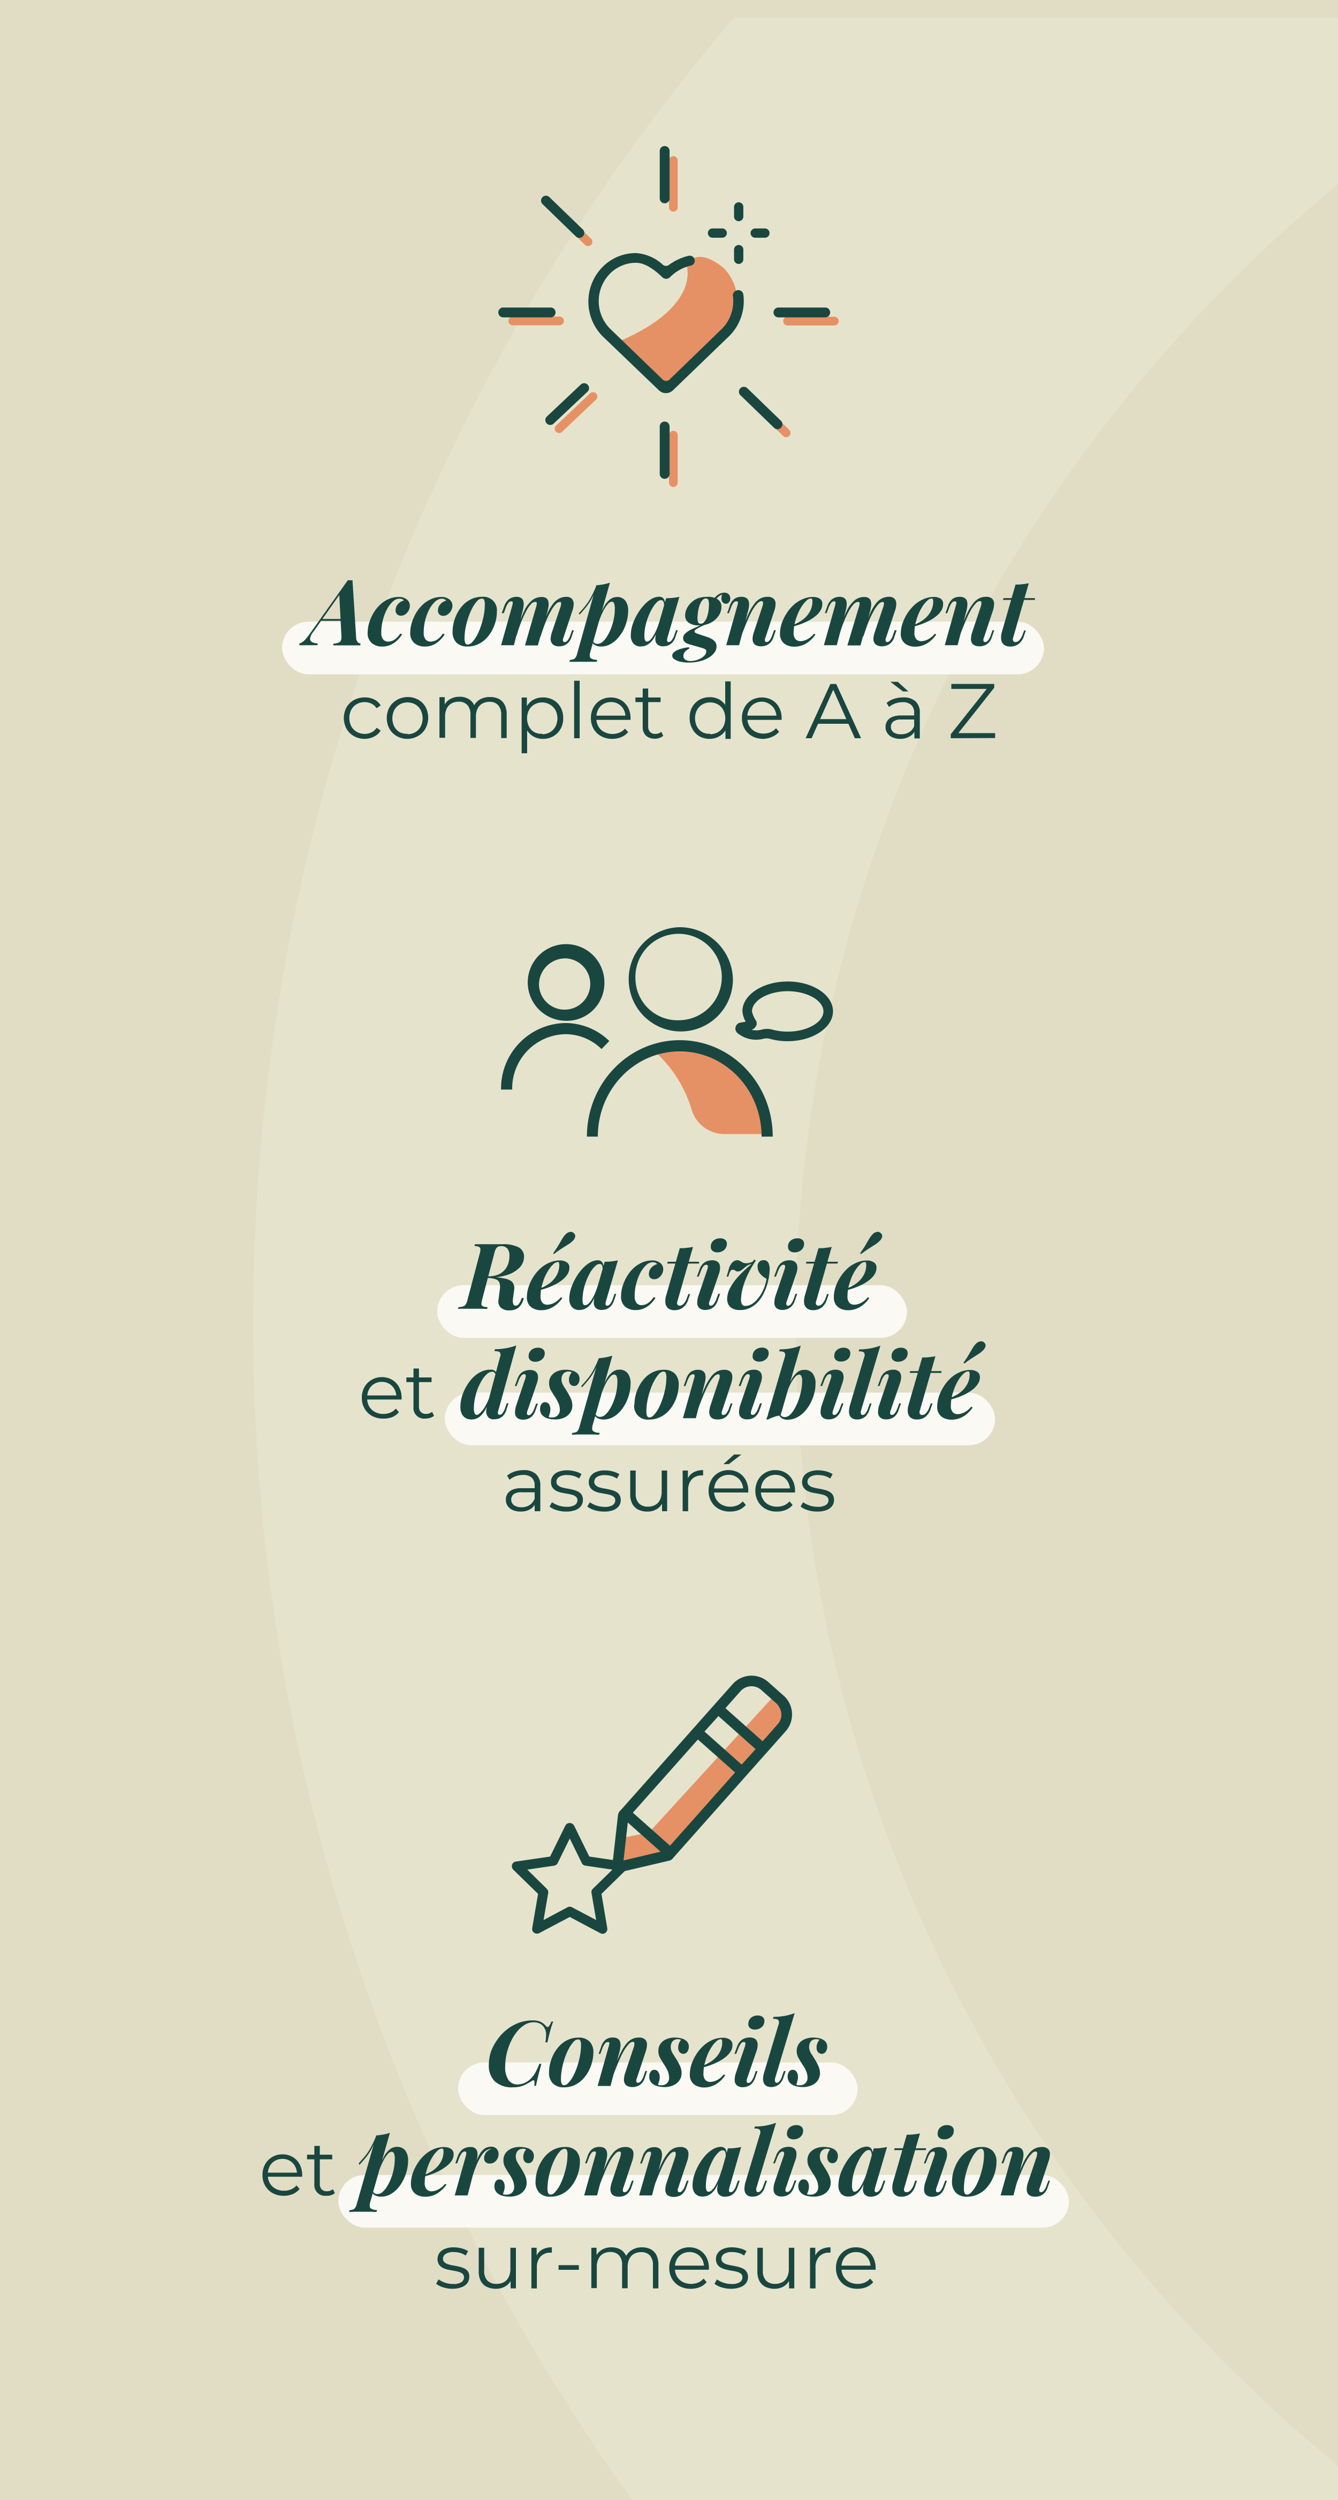 <svg xmlns="http://www.w3.org/2000/svg" xmlns:xlink="http://www.w3.org/1999/xlink" viewBox="0 0 288 538"><rect x="0" y="0" width="288" height="538" fill="#808080" stroke="none"/><defs><style>.cls-1{fill:none;}.cls-2{clip-path:url(#clip-path);}.cls-3{opacity:0.33;}.cls-4{fill:#f1efdf;}.cls-5{fill:#e1ddc5;}.cls-6{clip-path:url(#clip-path-2);}.cls-7{fill:#faf9f3;}.cls-10,.cls-11,.cls-8{fill:#194740;}.cls-12,.cls-9{fill:#e69165;}.cls-10,.cls-11,.cls-9{fill-rule:evenodd;}.cls-10{stroke:#194740;stroke-miterlimit:10;stroke-width:0.25px;}.cls-13{clip-path:url(#clip-path-3);}</style><clipPath id="clip-path"><rect class="cls-1" x="-0.61" y="656.22" width="291.72" height="588.44" transform="translate(290.51 1900.89) rotate(180)"/></clipPath><clipPath id="clip-path-2"><rect class="cls-1" x="-0.61" y="3.78" width="291.72" height="588.44" transform="translate(290.51 596) rotate(180)"/></clipPath><clipPath id="clip-path-3"><rect class="cls-1" x="110.19" y="360.58" width="60.29" height="55.53"/></clipPath></defs><title>Bandeaux pourquoi cadoétik-1-responsive</title><g id="Calque_1" data-name="Calque 1"><g class="cls-2"><g class="cls-3"><path class="cls-4" d="M820.62,340.07,805.15,945.6c-4.49,174.71-150.28,313.22-325,308.75s-313.27-150.25-308.8-325c2.87-112.5,67-215.53,163.78-269.43a20.24,20.24,0,0,0,8-27.34l-36.51-67.13a20.22,20.22,0,0,0-27.54-8.05q-14.26,7.86-27.94,16.8A435.19,435.19,0,0,0,149.88,666C90,740.57,57.09,830.6,54.64,926.38a433.86,433.86,0,0,0,828.82,190.08,430.92,430.92,0,0,0,38.18-161.87l.21-5.45,0-.55v-.14l15.47-605.4A21,21,0,0,0,917,321.59l-74.87-1.91A20.93,20.93,0,0,0,820.62,340.07Z"/></g></g><rect class="cls-5" x="-15.56" y="-8.59" width="312.45" height="617.93"/><g class="cls-6"><g class="cls-3"><path class="cls-4" d="M820.62-312.38,805.15,293.16c-4.49,174.71-150.28,313.21-325,308.75s-313.27-150.26-308.8-325c2.87-112.5,67-215.54,163.78-269.43a20.25,20.25,0,0,0,8-27.35L306.61-87A20.23,20.23,0,0,0,279.07-95q-14.26,7.88-27.94,16.8A435.23,435.23,0,0,0,149.88,13.6C90,88.13,57.09,178.15,54.64,273.93A433.86,433.86,0,0,0,883.46,464a431,431,0,0,0,38.18-161.88l.21-5.44,0-.56V296l15.47-605.4A20.93,20.93,0,0,0,917-330.85l-74.87-1.91A20.93,20.93,0,0,0,820.62-312.38Z"/></g></g></g><g id="Calque_3" data-name="Calque 3"><rect class="cls-7" x="60.71" y="133.78" width="164" height="11.33" rx="5.67"/><path class="cls-8" d="M67.38,136.05a2.69,2.69,0,0,0-.63,1.36.78.78,0,0,0,.43.77,3,3,0,0,0,1.22.28l-.1.39-1.43,0H65l-.61,0,.08-.39a2,2,0,0,0,.66-.31,4.88,4.88,0,0,0,.69-.65c.25-.29.54-.66.87-1.12l8.18-11.52a4.43,4.43,0,0,0,.52,0,3.54,3.54,0,0,0,.48,0l.79,12.35a1.44,1.44,0,0,0,.36,1,1,1,0,0,0,.6.28l-.08.39c-.33,0-.76,0-1.3,0H73c-.53,0-1,0-1.28,0l.08-.39a2.47,2.47,0,0,0,1.34-.34c.27-.2.39-.64.35-1.31l-.47-9,.66-.71Zm1.82-2.85h5.73l-.16.39H68.85Z"/><path class="cls-8" d="M86,128.83a2.18,2.18,0,0,0-1.44.61,6,6,0,0,0-1.26,1.66,10.44,10.44,0,0,0-.89,2.34,10.29,10.29,0,0,0-.34,2.67,2.26,2.26,0,0,0,.41,1.5,1.39,1.39,0,0,0,1.08.46,2.64,2.64,0,0,0,1.28-.37,4.28,4.28,0,0,0,1.31-1.36l.4.16a6.76,6.76,0,0,1-1,1.25,5.23,5.23,0,0,1-1.44,1,4.31,4.31,0,0,1-1.83.38,3.42,3.42,0,0,1-2.26-.74,2.79,2.79,0,0,1-.88-2.28,7.51,7.51,0,0,1,.3-2,10.29,10.29,0,0,1,.88-2.07,8.15,8.15,0,0,1,1.39-1.81,6.57,6.57,0,0,1,1.86-1.28,5.22,5.22,0,0,1,2.26-.49,2.66,2.66,0,0,1,1.74.54,1.69,1.69,0,0,1,.65,1.35,2.27,2.27,0,0,1-.25,1,2.22,2.22,0,0,1-.7.82,1.6,1.6,0,0,1-1,.33,1.12,1.12,0,0,1-.79-.31,1.07,1.07,0,0,1-.33-.83,2,2,0,0,1,.54-1.39,2.59,2.59,0,0,1,1.25-.75,1.1,1.1,0,0,0-.38-.3A1.53,1.53,0,0,0,86,128.83Z"/><path class="cls-8" d="M95.12,128.83a2.18,2.18,0,0,0-1.43.61,6.21,6.21,0,0,0-1.27,1.66,10.44,10.44,0,0,0-.89,2.34,10.73,10.73,0,0,0-.33,2.67,2.21,2.21,0,0,0,.41,1.5,1.36,1.36,0,0,0,1.08.46A2.6,2.6,0,0,0,94,137.7a4.29,4.29,0,0,0,1.32-1.36l.39.16a6.37,6.37,0,0,1-1,1.25,5.18,5.18,0,0,1-1.43,1,4.35,4.35,0,0,1-1.84.38,3.41,3.41,0,0,1-2.25-.74,2.8,2.8,0,0,1-.89-2.28,7.54,7.54,0,0,1,.31-2,9.71,9.71,0,0,1,.87-2.07,8.46,8.46,0,0,1,1.39-1.81,6.48,6.48,0,0,1,1.87-1.28,5.16,5.16,0,0,1,2.26-.49,2.65,2.65,0,0,1,1.73.54,1.68,1.68,0,0,1,.66,1.35,2.38,2.38,0,0,1-1,1.85,1.64,1.64,0,0,1-1,.33,1.14,1.14,0,0,1-.8-.31,1.1,1.1,0,0,1-.32-.83,2,2,0,0,1,.54-1.39,2.56,2.56,0,0,1,1.24-.75,1,1,0,0,0-.38-.3A1.53,1.53,0,0,0,95.12,128.83Z"/><path class="cls-8" d="M97.42,135.89a8.4,8.4,0,0,1,.24-1.92,9,9,0,0,1,.76-2,7.75,7.75,0,0,1,1.26-1.78,5.88,5.88,0,0,1,1.79-1.27,5.25,5.25,0,0,1,2.31-.49,2.9,2.9,0,0,1,3.17,3.24,8.33,8.33,0,0,1-.24,1.92,9.11,9.11,0,0,1-.76,2,7.91,7.91,0,0,1-1.26,1.77,5.91,5.91,0,0,1-1.79,1.28,5.38,5.38,0,0,1-2.3.48,3.21,3.21,0,0,1-2.35-.83A3.26,3.26,0,0,1,97.42,135.89Zm6.26-7.06a1.37,1.37,0,0,0-1,.54,6.66,6.66,0,0,0-1,1.44,14.1,14.1,0,0,0-.86,2,17.67,17.67,0,0,0-.61,2.3,12.26,12.26,0,0,0-.22,2.27,2.34,2.34,0,0,0,.16,1,.54.54,0,0,0,.5.32,1.41,1.41,0,0,0,1-.52,7.15,7.15,0,0,0,1-1.41,13.68,13.68,0,0,0,.85-2,17.28,17.28,0,0,0,.62-2.3,11.77,11.77,0,0,0,.23-2.32,2.43,2.43,0,0,0-.16-1.1A.53.53,0,0,0,103.68,128.83Z"/><path class="cls-8" d="M110.62,138.85h-2.76l2.39-8.47a2.23,2.23,0,0,0,.09-.48.81.81,0,0,0,0-.37c0-.09-.14-.13-.3-.13a.79.79,0,0,0-.62.35,4.07,4.07,0,0,0-.61,1.2l-.37,1H108l.53-1.49a3.51,3.51,0,0,1,.71-1.22,2.42,2.42,0,0,1,.92-.62,3.06,3.06,0,0,1,1-.19,1.78,1.78,0,0,1,1,.25,1.09,1.09,0,0,1,.47.66,2.35,2.35,0,0,1,.08.89,6.06,6.06,0,0,1-.15,1Zm4.75-8.14a4.37,4.37,0,0,0,.15-.6.82.82,0,0,0,0-.42c0-.11-.14-.16-.3-.16a1.4,1.4,0,0,0-1,.54,7.62,7.62,0,0,0-1,1.52,22,22,0,0,0-1.07,2.34c-.35.9-.68,1.89-1,3l.1-1.35a29.39,29.39,0,0,1,1.61-4.17,6.4,6.4,0,0,1,1.69-2.25,3.27,3.27,0,0,1,2-.69,1.72,1.72,0,0,1,1,.24,1.14,1.14,0,0,1,.46.65,2.57,2.57,0,0,1,.07.94,6.6,6.6,0,0,1-.21,1.14l-2.1,7.45H113Zm5.24,0a2.59,2.59,0,0,0,.17-.84c0-.23-.1-.34-.29-.34a1.36,1.36,0,0,0-.85.46,7,7,0,0,0-1,1.4,17.93,17.93,0,0,0-1.14,2.35c-.39.95-.78,2.07-1.18,3.35l0-1.06a37.67,37.67,0,0,1,1.35-3.71A10.88,10.88,0,0,1,119,130a4,4,0,0,1,1.37-1.2,3.26,3.26,0,0,1,1.51-.36,1.56,1.56,0,0,1,1.21.41,1.54,1.54,0,0,1,.39,1.07,4.58,4.58,0,0,1-.27,1.49l-1.92,5.79a1.13,1.13,0,0,0-.09.77.36.36,0,0,0,.34.21.91.91,0,0,0,.57-.29,3.45,3.45,0,0,0,.67-1.26l.35-1h.38l-.49,1.44a3.15,3.15,0,0,1-.72,1.25,2.5,2.5,0,0,1-.94.6,3.22,3.22,0,0,1-1,.17,2.21,2.21,0,0,1-1-.19,1.39,1.39,0,0,1-.6-.52,1.64,1.64,0,0,1-.23-1,5.34,5.34,0,0,1,.3-1.41Z"/><path class="cls-8" d="M128.36,125.94a13.79,13.79,0,0,0,1.54-.19,11.6,11.6,0,0,0,1.38-.36l-4.23,14.94c-.19.67-.14,1.12.13,1.33a2.4,2.4,0,0,0,1.38.33l-.12.42-1.29,0c-.57,0-1.17,0-1.81,0s-1,0-1.57,0l-1.2,0,.12-.42a1.56,1.56,0,0,0,1-.26,2,2,0,0,0,.51-.95ZM124.57,132c.48-.51.92-1,1.34-1.53a11.85,11.85,0,0,0,1.21-1.79,20.47,20.47,0,0,0,1.22-2.61l.06.31a12.65,12.65,0,0,1-1,2.39,11.89,11.89,0,0,1-1.23,1.85c-.44.55-.91,1.09-1.41,1.63Zm7.13-2.52a1.29,1.29,0,0,0-.86.5,7.19,7.19,0,0,0-.92,1.37,15.09,15.09,0,0,0-.87,2,16.6,16.6,0,0,0-.69,2.3l.35-2a19.32,19.32,0,0,1,1.26-3,5.23,5.23,0,0,1,1.32-1.66,2.5,2.5,0,0,1,1.49-.52,2.17,2.17,0,0,1,1.81.78,3.55,3.55,0,0,1,.62,2.25,8.28,8.28,0,0,1-.25,1.95,9.57,9.57,0,0,1-.73,2.06A8.42,8.42,0,0,1,133,137.3a6,6,0,0,1-1.64,1.33,4.22,4.22,0,0,1-2,.5,2.64,2.64,0,0,1-1.14-.24,1.56,1.56,0,0,1-.76-.63l.14-.31a1.19,1.19,0,0,0,.44.47,1.13,1.13,0,0,0,.56.14,1.77,1.77,0,0,0,1.14-.47,5.66,5.66,0,0,0,1-1.26,10.14,10.14,0,0,0,.84-1.75,12.46,12.46,0,0,0,.56-2,10.5,10.5,0,0,0,.19-2,3.11,3.11,0,0,0-.17-1.29A.53.53,0,0,0,131.7,129.47Z"/><path class="cls-8" d="M139.23,138.07a1.09,1.09,0,0,0,.69-.33,4.45,4.45,0,0,0,.76-1,9.45,9.45,0,0,0,.77-1.56,16.39,16.39,0,0,0,.69-2.14l-.44,2.14a9.55,9.55,0,0,1-1.07,2.32,4.09,4.09,0,0,1-1.26,1.24,2.92,2.92,0,0,1-1.39.37,2,2,0,0,1-1.65-.65,2.62,2.62,0,0,1-.55-1.77,7.44,7.44,0,0,1,.36-2.21,11.37,11.37,0,0,1,1-2.24,10.81,10.81,0,0,1,1.4-1.94,6.73,6.73,0,0,1,1.64-1.38,3.43,3.43,0,0,1,1.72-.51,1.14,1.14,0,0,1,1,.51,2.29,2.29,0,0,1,.22,1.59l-.22.12a2.1,2.1,0,0,0-.07-1.1.57.57,0,0,0-.56-.39,1.36,1.36,0,0,0-.87.45,5.49,5.49,0,0,0-.95,1.24,12.16,12.16,0,0,0-.87,1.77,12,12,0,0,0-.64,2.08,10,10,0,0,0-.24,2.15,2.27,2.27,0,0,0,.14.94A.43.43,0,0,0,139.23,138.07Zm4.16-9.34q.84,0,1.53-.09a10.71,10.71,0,0,0,1.32-.21l-2.57,8.76q-.06.26-.09.48a.51.51,0,0,0,.06.36.34.34,0,0,0,.3.14.86.86,0,0,0,.57-.31,3.41,3.41,0,0,0,.65-1.24l.35-1h.37l-.49,1.44a3.06,3.06,0,0,1-.7,1.23,2.59,2.59,0,0,1-.92.61,2.81,2.81,0,0,1-1,.18,1.67,1.67,0,0,1-1.45-.61,1.74,1.74,0,0,1-.26-1.07,6.36,6.36,0,0,1,.26-1.46Z"/><path class="cls-8" d="M151.12,134.42l.91-.1c-.51.22-1,.43-1.34.62a6.72,6.72,0,0,0-.88.51c-.21.15-.32.3-.32.44a.36.36,0,0,0,.23.3,3.15,3.15,0,0,0,.66.27L152,137a6.43,6.43,0,0,1,1.08.44,2.63,2.63,0,0,1,.83.67,1.53,1.53,0,0,1,.32,1,2.17,2.17,0,0,1-.47,1.35,4.23,4.23,0,0,1-1.3,1.11,7.46,7.46,0,0,1-1.91.75,9.77,9.77,0,0,1-2.28.26,8.34,8.34,0,0,1-1.81-.18,3.71,3.71,0,0,1-1.28-.53.88.88,0,0,1-.15-1.47,2.88,2.88,0,0,1,.86-.54,7.51,7.51,0,0,1,1.16-.37,9.18,9.18,0,0,1,1.24-.21l.08.3a2.89,2.89,0,0,0-1,.76,1.42,1.42,0,0,0-.27.79.93.93,0,0,0,.42.83,2,2,0,0,0,1.13.29,4.27,4.27,0,0,0,1.13-.16,4.51,4.51,0,0,0,1.11-.44,2.76,2.76,0,0,0,.82-.67,1.23,1.23,0,0,0,.31-.81.5.5,0,0,0-.27-.49,4.31,4.31,0,0,0-.75-.28l-2.78-.8a2,2,0,0,1-.84-.46,1.12,1.12,0,0,1-.34-.82,1.37,1.37,0,0,1,.46-1,5.67,5.67,0,0,1,1.37-.91C149.55,135.12,150.27,134.79,151.12,134.42Zm1.2-6a4,4,0,0,1,2.12.52,1.86,1.86,0,0,1,.84,1.7,3.43,3.43,0,0,1-.59,1.86A4.75,4.75,0,0,1,153,134a5.22,5.22,0,0,1-2.57.59,3.81,3.81,0,0,1-2.1-.53,1.8,1.8,0,0,1-.85-1.66,3.26,3.26,0,0,1,.31-1.35,4.19,4.19,0,0,1,.9-1.29,4.57,4.57,0,0,1,1.5-1A5.5,5.5,0,0,1,152.32,128.45Zm-.35.36a1,1,0,0,0-.66.27,2.32,2.32,0,0,0-.53.75,5.08,5.08,0,0,0-.36,1,8.94,8.94,0,0,0-.21,1.15,8.78,8.78,0,0,0-.07,1.1,1.77,1.77,0,0,0,.17.91.51.51,0,0,0,.46.25,1,1,0,0,0,.83-.4,3.31,3.31,0,0,0,.57-1,7.22,7.22,0,0,0,.33-1.37,12,12,0,0,0,.1-1.43,2.77,2.77,0,0,0-.12-.87A.49.49,0,0,0,152,128.81Zm1.88.66-.37-.13a2.78,2.78,0,0,1,1-1.27,2.32,2.32,0,0,1,1.42-.5,1.27,1.27,0,0,1,.94.33,1.24,1.24,0,0,1,.34.93,1.14,1.14,0,0,1-.3.84.84.84,0,0,1-.62.29.91.91,0,0,1-.6-.23,1.19,1.19,0,0,1-.37-.73,2.36,2.36,0,0,1,.24-1.23l.16.1a3.14,3.14,0,0,0-1.12.63A3.68,3.68,0,0,0,153.85,129.47Z"/><path class="cls-8" d="M159.09,138.85h-2.77l2.38-8.47a2.24,2.24,0,0,0,.12-.5.58.58,0,0,0,0-.36.34.34,0,0,0-.3-.12.83.83,0,0,0-.64.32,4.15,4.15,0,0,0-.61,1.23l-.38,1h-.37l.53-1.49a3.12,3.12,0,0,1,1-1.57,2.49,2.49,0,0,1,1.5-.46,2,2,0,0,1,1.08.25,1.14,1.14,0,0,1,.5.66,2.35,2.35,0,0,1,.1.89,5.08,5.08,0,0,1-.15,1Zm.63-3.31c.51-1.43,1-2.6,1.42-3.53a10.64,10.64,0,0,1,1.3-2.16,3.78,3.78,0,0,1,1.3-1.1,3.32,3.32,0,0,1,1.43-.32,1.86,1.86,0,0,1,1.36.42,1.47,1.47,0,0,1,.41,1.09,4.8,4.8,0,0,1-.26,1.46l-1.92,5.79a1.19,1.19,0,0,0-.1.76.38.38,0,0,0,.36.22.87.87,0,0,0,.56-.29,3.3,3.3,0,0,0,.67-1.26l.36-1H167l-.49,1.44a3,3,0,0,1-.72,1.25,2.42,2.42,0,0,1-.94.6,3.1,3.1,0,0,1-1,.17,2.46,2.46,0,0,1-1-.17,1.29,1.29,0,0,1-.61-.48,1.77,1.77,0,0,1-.25-1,5.15,5.15,0,0,1,.31-1.48l1.76-5.3a2.9,2.9,0,0,0,.16-.61,1.11,1.11,0,0,0,0-.49c0-.13-.15-.19-.33-.19a1.31,1.31,0,0,0-.85.48,7.76,7.76,0,0,0-1,1.33,19.12,19.12,0,0,0-1,2c-.34.76-.66,1.57-1,2.43s-.59,1.73-.84,2.63Z"/><path class="cls-8" d="M170.41,134.6a13.44,13.44,0,0,0,1.53-.71,6,6,0,0,0,1.24-.86,5.48,5.48,0,0,0,1.23-1.6,4.43,4.43,0,0,0,.46-2,1.18,1.18,0,0,0-.08-.52.26.26,0,0,0-.24-.12,1.42,1.42,0,0,0-.93.44,6.14,6.14,0,0,0-1,1.18,9.72,9.72,0,0,0-.89,1.67,12,12,0,0,0-.65,2,8.66,8.66,0,0,0-.25,2,2,2,0,0,0,.43,1.5,1.5,1.5,0,0,0,1.09.4,3.42,3.42,0,0,0,1.31-.35,4.68,4.68,0,0,0,1.55-1.26l.31.16a5.86,5.86,0,0,1-1.08,1.25,5.51,5.51,0,0,1-1.55,1,4.84,4.84,0,0,1-1.92.38,3.81,3.81,0,0,1-1.58-.32,2.5,2.5,0,0,1-1.1-.93,2.71,2.71,0,0,1-.4-1.52,7.51,7.51,0,0,1,.34-2.14,9.71,9.71,0,0,1,1-2.13,8.92,8.92,0,0,1,1.51-1.86,6.87,6.87,0,0,1,2-1.31,5.42,5.42,0,0,1,2.29-.49,2.61,2.61,0,0,1,1.46.39A1.29,1.29,0,0,1,177,130a2.69,2.69,0,0,1-.43,1.44,4.71,4.71,0,0,1-1.12,1.21,8.94,8.94,0,0,1-1.58,1,15.42,15.42,0,0,1-1.79.75,15.81,15.81,0,0,1-1.72.49Z"/><path class="cls-8" d="M180.11,138.85h-2.77l2.39-8.47a2.23,2.23,0,0,0,.09-.48.81.81,0,0,0,0-.37c0-.09-.14-.13-.29-.13a.81.81,0,0,0-.63.35,4.07,4.07,0,0,0-.61,1.2l-.37,1h-.37l.53-1.49a3.5,3.5,0,0,1,.7-1.22,2.5,2.5,0,0,1,.92-.62,3.06,3.06,0,0,1,1-.19,1.84,1.84,0,0,1,1,.25,1.18,1.18,0,0,1,.47.66,2.58,2.58,0,0,1,.07.89,5.08,5.08,0,0,1-.15,1Zm4.74-8.14a4.37,4.37,0,0,0,.15-.6.82.82,0,0,0,0-.42c0-.11-.14-.16-.29-.16a1.4,1.4,0,0,0-1,.54,7.62,7.62,0,0,0-1.05,1.52,20.21,20.21,0,0,0-1.07,2.34c-.36.9-.69,1.89-1,3l.09-1.35a29.39,29.39,0,0,1,1.61-4.17,6.52,6.52,0,0,1,1.69-2.25,3.27,3.27,0,0,1,2-.69,1.72,1.72,0,0,1,1,.24,1.14,1.14,0,0,1,.46.65,2.57,2.57,0,0,1,.07.94,7.62,7.62,0,0,1-.2,1.14l-2.1,7.45h-2.81Zm5.24,0a2.35,2.35,0,0,0,.17-.84c0-.23-.1-.34-.28-.34a1.38,1.38,0,0,0-.86.46,7,7,0,0,0-1,1.4,20.9,20.9,0,0,0-1.14,2.35c-.39.95-.78,2.07-1.17,3.35l0-1.06a37.93,37.93,0,0,1,1.34-3.71,11.33,11.33,0,0,1,1.29-2.33,4,4,0,0,1,1.37-1.2,3.26,3.26,0,0,1,1.51-.36,1.6,1.6,0,0,1,1.22.41,1.58,1.58,0,0,1,.38,1.07,4.33,4.33,0,0,1-.27,1.49l-1.92,5.79a1.13,1.13,0,0,0-.09.77.36.36,0,0,0,.35.21.91.91,0,0,0,.57-.29,3.47,3.47,0,0,0,.66-1.26l.36-1H193l-.49,1.44a3,3,0,0,1-.72,1.25,2.42,2.42,0,0,1-.94.6,3.12,3.12,0,0,1-1,.17,2.13,2.13,0,0,1-1-.19,1.42,1.42,0,0,1-.61-.52,1.64,1.64,0,0,1-.23-1,5,5,0,0,1,.31-1.41Z"/><path class="cls-8" d="M196.41,134.6a13.44,13.44,0,0,0,1.53-.71,6,6,0,0,0,1.24-.86,5.48,5.48,0,0,0,1.23-1.6,4.43,4.43,0,0,0,.46-2,1.18,1.18,0,0,0-.08-.52.26.26,0,0,0-.24-.12,1.42,1.42,0,0,0-.93.44,6.14,6.14,0,0,0-1,1.18,9.72,9.72,0,0,0-.89,1.67,12,12,0,0,0-.65,2,8.14,8.14,0,0,0-.25,2,2,2,0,0,0,.43,1.5,1.49,1.49,0,0,0,1.08.4,3.42,3.42,0,0,0,1.32-.35,4.68,4.68,0,0,0,1.55-1.26l.31.16a5.86,5.86,0,0,1-1.08,1.25,5.51,5.51,0,0,1-1.55,1,4.84,4.84,0,0,1-1.92.38,3.81,3.81,0,0,1-1.58-.32,2.5,2.5,0,0,1-1.1-.93,2.71,2.71,0,0,1-.4-1.52,7.17,7.17,0,0,1,.34-2.14,10.15,10.15,0,0,1,1-2.13,9.3,9.3,0,0,1,1.52-1.86,6.73,6.73,0,0,1,2-1.31,5.42,5.42,0,0,1,2.29-.49,2.61,2.61,0,0,1,1.46.39A1.28,1.28,0,0,1,203,130a2.68,2.68,0,0,1-.42,1.44,4.58,4.58,0,0,1-1.13,1.21,8.27,8.27,0,0,1-1.58,1,14.58,14.58,0,0,1-1.78.75,15.81,15.81,0,0,1-1.72.49Z"/><path class="cls-8" d="M206.12,138.85h-2.76l2.37-8.47a2.32,2.32,0,0,0,.13-.5.58.58,0,0,0-.05-.36.32.32,0,0,0-.29-.12.82.82,0,0,0-.64.32,4.12,4.12,0,0,0-.62,1.23l-.37,1h-.38l.53-1.49a3.19,3.19,0,0,1,1-1.57,2.5,2.5,0,0,1,1.51-.46,2,2,0,0,1,1.08.25,1.23,1.23,0,0,1,.5.66,2.57,2.57,0,0,1,.09.89,6,6,0,0,1-.14,1Zm.63-3.31c.51-1.43,1-2.6,1.42-3.53a10.64,10.64,0,0,1,1.3-2.16,3.8,3.8,0,0,1,1.31-1.1,3.29,3.29,0,0,1,1.43-.32,1.83,1.83,0,0,1,1.35.42,1.43,1.43,0,0,1,.41,1.09,4.76,4.76,0,0,1-.25,1.46l-1.93,5.79a1.1,1.1,0,0,0-.09.76.35.35,0,0,0,.35.22.91.91,0,0,0,.57-.29,3.45,3.45,0,0,0,.67-1.26l.35-1H214l-.49,1.44a3,3,0,0,1-.71,1.25,2.45,2.45,0,0,1-.95.6,3.05,3.05,0,0,1-1,.17,2.46,2.46,0,0,1-1-.17,1.4,1.4,0,0,1-.61-.48,1.7,1.7,0,0,1-.24-1,5.09,5.09,0,0,1,.3-1.48l1.77-5.3a2.36,2.36,0,0,0,.15-.61,1.11,1.11,0,0,0,0-.49c0-.13-.15-.19-.33-.19a1.27,1.27,0,0,0-.84.48,6.84,6.84,0,0,0-1,1.33,17.36,17.36,0,0,0-1,2c-.34.76-.67,1.57-1,2.43s-.6,1.73-.85,2.63Z"/><path class="cls-8" d="M218.09,137.19a.9.9,0,0,0,0,.74.57.57,0,0,0,.5.24,1.19,1.19,0,0,0,.83-.42,3.54,3.54,0,0,0,.72-1.27l.3-.81h.37l-.39,1.14a3.49,3.49,0,0,1-1.15,1.75,2.88,2.88,0,0,1-1.79.57,2.14,2.14,0,0,1-1.4-.41,1.68,1.68,0,0,1-.58-1.13,4,4,0,0,1,.15-1.58l2.94-10.22c.57,0,1.08,0,1.53-.08a10.73,10.73,0,0,0,1.32-.2Zm4.67-8.48,0,.39H215.9l.09-.39Z"/><path class="cls-8" d="M78.53,159a4.74,4.74,0,0,1-2.33-.58,4.21,4.21,0,0,1-1.61-1.58,4.91,4.91,0,0,1,0-4.63,4.19,4.19,0,0,1,1.61-1.57,4.73,4.73,0,0,1,2.33-.56,4.6,4.6,0,0,1,2,.43,3.22,3.22,0,0,1,1.41,1.3l-.88.6a2.77,2.77,0,0,0-1.12-1,3.51,3.51,0,0,0-3.13.1,3.19,3.19,0,0,0-1.19,1.2,4,4,0,0,0,0,3.6,3.09,3.09,0,0,0,1.19,1.19,3.39,3.39,0,0,0,1.68.43,3.35,3.35,0,0,0,1.45-.32,2.74,2.74,0,0,0,1.12-1l.88.6a3.26,3.26,0,0,1-1.41,1.29A4.47,4.47,0,0,1,78.53,159Z"/><path class="cls-8" d="M87.7,159a4.57,4.57,0,0,1-2.28-.58,4.23,4.23,0,0,1-1.59-1.58,4.91,4.91,0,0,1,0-4.63,4.25,4.25,0,0,1,1.58-1.57A4.55,4.55,0,0,1,87.7,150a4.6,4.6,0,0,1,2.31.56,4.11,4.11,0,0,1,1.58,1.57,4.91,4.91,0,0,1,0,4.63A4.09,4.09,0,0,1,90,158.37,4.62,4.62,0,0,1,87.7,159Zm0-1a3.33,3.33,0,0,0,1.68-.43,3,3,0,0,0,1.16-1.2,4,4,0,0,0,0-3.59,3.11,3.11,0,0,0-1.16-1.2,3.51,3.51,0,0,0-3.33,0,3.21,3.21,0,0,0-1.17,1.2,4,4,0,0,0,0,3.59,3.07,3.07,0,0,0,1.17,1.2A3.27,3.27,0,0,0,87.7,157.9Z"/><path class="cls-8" d="M105.53,150a4,4,0,0,1,1.85.4,2.93,2.93,0,0,1,1.24,1.25,4.48,4.48,0,0,1,.44,2.1v5.08h-1.18v-5a3,3,0,0,0-.66-2.09,2.43,2.43,0,0,0-1.86-.71,3.11,3.11,0,0,0-1.56.38,2.54,2.54,0,0,0-1,1.08,3.72,3.72,0,0,0-.36,1.71v4.6h-1.18v-5a2.92,2.92,0,0,0-.67-2.09,2.43,2.43,0,0,0-1.87-.71,3.15,3.15,0,0,0-1.55.38,2.54,2.54,0,0,0-1,1.08,3.72,3.72,0,0,0-.36,1.71v4.6H94.59v-8.75h1.13v2.37l-.18-.42a3.07,3.07,0,0,1,1.29-1.49,4,4,0,0,1,2.11-.54,3.65,3.65,0,0,1,2.18.64,3,3,0,0,1,1.17,1.92l-.47-.18a3.5,3.5,0,0,1,1.36-1.73A4.16,4.16,0,0,1,105.53,150Z"/><path class="cls-8" d="M112.28,162.1v-12h1.13v2.63l-.11,1.75.16,1.77v5.84ZM116.8,159a4,4,0,0,1-2-.53,3.69,3.69,0,0,1-1.46-1.52,5.67,5.67,0,0,1,0-4.85,3.71,3.71,0,0,1,1.45-1.51,4.18,4.18,0,0,1,2.07-.51,4.51,4.51,0,0,1,2.24.55,4.13,4.13,0,0,1,1.56,1.57,4.65,4.65,0,0,1,.57,2.33,4.6,4.6,0,0,1-.57,2.33,4.13,4.13,0,0,1-1.56,1.57A4.42,4.42,0,0,1,116.8,159Zm-.09-1a3.29,3.29,0,0,0,1.67-.43,3.07,3.07,0,0,0,1.17-1.2,3.94,3.94,0,0,0,0-3.58,3.34,3.34,0,0,0-4.51-1.2,3.07,3.07,0,0,0-1.17,1.2,4,4,0,0,0,0,3.58,2.94,2.94,0,0,0,1.17,1.2A3.32,3.32,0,0,0,116.71,157.9Z"/><path class="cls-8" d="M123.58,158.86V146.49h1.19v12.37Z"/><path class="cls-8" d="M131.79,159a4.87,4.87,0,0,1-2.4-.58,4.17,4.17,0,0,1-1.62-1.58,4.53,4.53,0,0,1-.58-2.31,4.63,4.63,0,0,1,.55-2.3,4.17,4.17,0,0,1,1.54-1.58,4.56,4.56,0,0,1,4.38,0,4,4,0,0,1,1.51,1.57,4.75,4.75,0,0,1,.55,2.33,1,1,0,0,1,0,.17v.19h-7.62V154h7l-.46.35a3.46,3.46,0,0,0-.41-1.69,3,3,0,0,0-2.73-1.58,3.16,3.16,0,0,0-1.62.42,2.85,2.85,0,0,0-1.11,1.17,3.54,3.54,0,0,0-.4,1.71v.19a3.38,3.38,0,0,0,.44,1.76,3,3,0,0,0,1.23,1.18,3.81,3.81,0,0,0,1.81.43,3.88,3.88,0,0,0,1.49-.29,3.28,3.28,0,0,0,1.2-.86l.66.76a3.75,3.75,0,0,1-1.46,1.07A5,5,0,0,1,131.79,159Z"/><path class="cls-8" d="M136.77,151.09v-1h5.42v1Zm4.14,7.86a2.59,2.59,0,0,1-1.9-.67,2.53,2.53,0,0,1-.67-1.88v-8.23h1.18v8.16a1.65,1.65,0,0,0,.4,1.18,1.45,1.45,0,0,0,1.12.42,1.9,1.9,0,0,0,1.3-.45l.42.85a2.23,2.23,0,0,1-.84.47A3.48,3.48,0,0,1,140.91,159Z"/><path class="cls-8" d="M152.76,159a4.42,4.42,0,0,1-2.24-.57A4.08,4.08,0,0,1,149,156.8a4.61,4.61,0,0,1-.56-2.32,4.66,4.66,0,0,1,.56-2.34,4.17,4.17,0,0,1,1.56-1.56,4.51,4.51,0,0,1,2.24-.55,4.11,4.11,0,0,1,2.06.51,3.77,3.77,0,0,1,1.45,1.51,5.67,5.67,0,0,1,0,4.85,3.71,3.71,0,0,1-1.44,1.52A4.1,4.1,0,0,1,152.76,159Zm.09-1a3.32,3.32,0,0,0,1.67-.43,2.94,2.94,0,0,0,1.17-1.2,4,4,0,0,0,0-3.59,3.07,3.07,0,0,0-1.17-1.2,3.31,3.31,0,0,0-1.67-.42,3.27,3.27,0,0,0-1.65.42,3.21,3.21,0,0,0-1.17,1.2,4,4,0,0,0,0,3.59,3.07,3.07,0,0,0,1.17,1.2A3.27,3.27,0,0,0,152.85,157.9Zm3.3,1v-2.63l.12-1.77-.17-1.77v-6.2h1.18v12.37Z"/><path class="cls-8" d="M164.3,159a4.9,4.9,0,0,1-2.4-.58,4.17,4.17,0,0,1-1.62-1.58,4.53,4.53,0,0,1-.58-2.31,4.64,4.64,0,0,1,.56-2.3,4.08,4.08,0,0,1,1.53-1.58,4.58,4.58,0,0,1,4.39,0,4.07,4.07,0,0,1,1.51,1.57,4.86,4.86,0,0,1,.55,2.33,1,1,0,0,1,0,.17,1.21,1.21,0,0,0,0,.19H160.6V154h7l-.47.35a3.46,3.46,0,0,0-.41-1.69,3,3,0,0,0-1.11-1.16A3,3,0,0,0,164,151a3.16,3.16,0,0,0-1.62.42,2.93,2.93,0,0,0-1.12,1.17,3.54,3.54,0,0,0-.4,1.71v.19a3.48,3.48,0,0,0,.44,1.76,3.13,3.13,0,0,0,1.24,1.18,3.78,3.78,0,0,0,1.81.43,3.88,3.88,0,0,0,1.49-.29,3.17,3.17,0,0,0,1.19-.86l.67.76a3.82,3.82,0,0,1-1.46,1.07A5.07,5.07,0,0,1,164.3,159Z"/><path class="cls-8" d="M173.41,158.86l5.33-11.67H180l5.34,11.67H184l-4.9-11h.5l-4.9,11Zm2.1-3.11.36-1h6.79l.37,1Z"/><path class="cls-8" d="M193.82,159a4.08,4.08,0,0,1-1.71-.33,2.52,2.52,0,0,1-1.11-.9,2.28,2.28,0,0,1-.39-1.32,2.43,2.43,0,0,1,.33-1.25,2.31,2.31,0,0,1,1.07-.9,5,5,0,0,1,2-.34h3v.88h-3a2.58,2.58,0,0,0-1.76.46,1.51,1.51,0,0,0,.1,2.31A2.59,2.59,0,0,0,194,158a3.15,3.15,0,0,0,1.73-.46,2.58,2.58,0,0,0,1.05-1.32l.27.82a2.82,2.82,0,0,1-1.16,1.38A3.87,3.87,0,0,1,193.82,159Zm3-.09v-1.93l-.05-.32v-3.23a2.25,2.25,0,0,0-.62-1.72,2.6,2.6,0,0,0-1.86-.6,4.6,4.6,0,0,0-1.62.28,4.23,4.23,0,0,0-1.3.75l-.53-.88a4.76,4.76,0,0,1,1.6-.88,6.39,6.39,0,0,1,2-.3,3.75,3.75,0,0,1,2.62.84,3.27,3.27,0,0,1,.93,2.56v5.43Zm-2.46-10.12-2.71-2.07h1.59l2.28,2.07Z"/><path class="cls-8" d="M204.65,158.86V158l8.11-10.22.13.47h-8.12v-1.07H214V148l-8.09,10.22-.15-.46h8.44v1.06Z"/><path class="cls-9" d="M147.8,57.17s3.11,8.71-14.31,16.18l10,10L155.89,72.1s6.23-7.46,0-14.31C155.89,57.79,150.21,52.58,147.8,57.17Z"/><path class="cls-9" d="M144,34.45a.94.94,0,0,1,1.87,0V44.51a.94.94,0,1,1-1.87,0Z"/><path class="cls-9" d="M118.74,45.71A.93.93,0,1,1,120,44.37l7.23,7a.92.92,0,0,1,0,1.32.94.94,0,0,1-1.32,0Z"/><path class="cls-9" d="M110.28,70a.94.94,0,0,1,0-1.87h10.06a.94.94,0,1,1,0,1.87Z"/><path class="cls-9" d="M121,92.91a.92.92,0,0,1-1.32,0,.94.94,0,0,1,0-1.32L127,84.66A.93.93,0,0,1,128.29,86Z"/><path class="cls-9" d="M145.87,103.75a.94.94,0,1,1-1.87,0v-10a.94.94,0,1,1,1.87,0Z"/><path class="cls-9" d="M169.88,92.5a.91.91,0,0,1,0,1.31.92.92,0,0,1-1.32,0l-7.23-7a.93.93,0,1,1,1.29-1.35Z"/><path class="cls-9" d="M179.58,68.16a.94.94,0,0,1,0,1.88H169.53a.94.94,0,0,1,0-1.88Z"/><path class="cls-10" d="M142.13,32.59a.94.94,0,1,1,1.87,0v10a.94.94,0,1,1-1.87,0Z"/><path class="cls-10" d="M116.87,43.84a.93.93,0,1,1,1.29-1.34l7.24,7a.94.94,0,0,1-1.3,1.35Z"/><path class="cls-10" d="M108.42,68.17a.94.94,0,1,1,0-1.87h10a.94.94,0,1,1,0,1.87Z"/><path class="cls-10" d="M119.1,91.05a.93.93,0,0,1-1.32,0,.92.92,0,0,1,0-1.31l7.32-6.9a.93.93,0,0,1,1.27,1.36Z"/><path class="cls-10" d="M144,101.88a.94.94,0,1,1-1.87,0v-10a.94.94,0,1,1,1.87,0Z"/><path class="cls-10" d="M168,90.63a.93.93,0,1,1-1.3,1.34l-7.23-7a.93.93,0,1,1,1.29-1.35Z"/><path class="cls-10" d="M177.72,66.3a.94.94,0,0,1,0,1.87H167.66a.94.94,0,1,1,0-1.87Z"/><path class="cls-1" d="M149,58.35,149.3,57a9.15,9.15,0,0,0-5.13,2.63h0a1.18,1.18,0,0,1-1.65,0c-2.09-2-4-3.11-5.64-3.11a7.86,7.86,0,0,0-5.68,2.4,8.42,8.42,0,0,0,0,11.71l12.14,11.72,12.11-11.74A8.46,8.46,0,0,0,157.64,63l-2.38,1.6Z"/><path class="cls-8" d="M158.22,62.66a1.06,1.06,0,0,0-.47,1,8.46,8.46,0,0,1-2.26,7l-11.36,11a1.08,1.08,0,0,1-1.5,0l-11.39-11a8.42,8.42,0,0,1,0-11.71,7.86,7.86,0,0,1,5.68-2.4c1.6,0,3.55,1.07,5.64,3.11a1.18,1.18,0,0,0,1.65,0h0a9.09,9.09,0,0,1,4.52-2.51,1.06,1.06,0,0,0,.78-.79h0a1.08,1.08,0,0,0-1.3-1.31A11.52,11.52,0,0,0,144,57a1.05,1.05,0,0,1-1.29,0,9.43,9.43,0,0,0-5.85-2.54,10.05,10.05,0,0,0-7.23,3.06,10.63,10.63,0,0,0,0,14.77l12.21,11.71a2.17,2.17,0,0,0,3,0L157.1,72.18A10.62,10.62,0,0,0,160,63.37a1.09,1.09,0,0,0-1.68-.76Z"/><path class="cls-8" d="M159,47.6a1,1,0,0,1-1-1V44.53a1,1,0,1,1,2,0v2.08A1,1,0,0,1,159,47.6Z"/><path class="cls-8" d="M159,56.8a1,1,0,0,1-1-1V53.72a1,1,0,0,1,2,0V55.8A1,1,0,0,1,159,56.8Z"/><path class="cls-8" d="M164.64,51.16h-2.08a1,1,0,0,1,0-2h2.08a1,1,0,1,1,0,2Z"/><path class="cls-8" d="M155.45,51.16h-2.08a1,1,0,1,1,0-2h2.08a1,1,0,0,1,0,2Z"/><rect class="cls-7" x="94.11" y="276.57" width="101.11" height="11.33" rx="5.67"/><rect class="cls-7" x="95.75" y="299.68" width="118.44" height="11.33" rx="5.67"/><path class="cls-8" d="M104.51,275l.1-.35h.65a5.2,5.2,0,0,0,1.76-.29,3.73,3.73,0,0,0,1.39-.85,3.84,3.84,0,0,0,.92-1.39,5.27,5.27,0,0,0,.32-1.89,2.31,2.31,0,0,0-.45-1.56,1.77,1.77,0,0,0-1.37-.5,1.22,1.22,0,0,0-.86.27,2.32,2.32,0,0,0-.5,1l-2.67,10.12a6.15,6.15,0,0,0-.18,1,.5.5,0,0,0,.26.52,2.55,2.55,0,0,0,1.06.21l-.08.39-1.38-.05H100c-.59,0-1.06,0-1.4.05l.08-.39a4.55,4.55,0,0,0,1-.16,1,1,0,0,0,.59-.47,3.49,3.49,0,0,0,.39-1.06l2.57-9.73a3.61,3.61,0,0,0,.18-1,.58.58,0,0,0-.28-.53,2.3,2.3,0,0,0-1-.2l.09-.39.87,0,1.07,0h1l1.6,0,1.34,0a7.18,7.18,0,0,1,3.54.67,2.21,2.21,0,0,1,1.15,2.06,3.28,3.28,0,0,1-1,2.34,6.4,6.4,0,0,1-2.64,1.55,12.3,12.3,0,0,1-3.93.56Zm.31-.29,1,.07.66.05a5.54,5.54,0,0,0,.56.05c.55.07,1.07.15,1.54.24a3.88,3.88,0,0,1,1.22.42,1.72,1.72,0,0,1,.73.78,2.2,2.2,0,0,1,.14,1.27l-.27,2a2.17,2.17,0,0,0,.08,1,.52.52,0,0,0,.53.38.82.82,0,0,0,.67-.37,3.41,3.41,0,0,0,.52-1l.1-.27h.45l-.08.25a3.45,3.45,0,0,1-1.07,1.81,3,3,0,0,1-1.93.59,2.48,2.48,0,0,1-1.93-.65,1.91,1.91,0,0,1-.44-1.63l.29-2.23a3.25,3.25,0,0,0-.06-1.35,1.25,1.25,0,0,0-.78-.81,4.94,4.94,0,0,0-1.93-.28Z"/><path class="cls-8" d="M115.93,277.39a13.44,13.44,0,0,0,1.53-.71,6,6,0,0,0,1.24-.86,5.28,5.28,0,0,0,1.22-1.6,4.3,4.3,0,0,0,.46-2,1.22,1.22,0,0,0-.07-.52.27.27,0,0,0-.24-.12,1.42,1.42,0,0,0-.93.44,5.8,5.8,0,0,0-1,1.18,10.49,10.49,0,0,0-.9,1.67,13,13,0,0,0-.64,2,8.14,8.14,0,0,0-.25,2,2.07,2.07,0,0,0,.42,1.5,1.53,1.53,0,0,0,1.09.4,3.46,3.46,0,0,0,1.32-.35,4.68,4.68,0,0,0,1.55-1.26l.31.16a5.86,5.86,0,0,1-1.08,1.25,5.51,5.51,0,0,1-1.55,1,4.87,4.87,0,0,1-1.92.38,3.78,3.78,0,0,1-1.58-.32,2.5,2.5,0,0,1-1.1-.93,2.71,2.71,0,0,1-.4-1.52,7.17,7.17,0,0,1,.34-2.14,9.33,9.33,0,0,1,2.48-4,6.91,6.91,0,0,1,2-1.31,5.42,5.42,0,0,1,2.29-.49,2.55,2.55,0,0,1,1.45.39,1.27,1.27,0,0,1,.59,1.16,2.68,2.68,0,0,1-.42,1.44,4.75,4.75,0,0,1-1.13,1.21,8.59,8.59,0,0,1-1.58,1,14.58,14.58,0,0,1-1.78.75,15.81,15.81,0,0,1-1.72.49Zm3.14-7.7c.48-.68.87-1.27,1.16-1.76s.54-.94.77-1.32a5.1,5.1,0,0,1,.76-1,1.66,1.66,0,0,1,.89-.5.88.88,0,0,1,.89.29.78.78,0,0,1,.26.77,1.89,1.89,0,0,1-.55.89,5.36,5.36,0,0,1-1,.76l-1.31.83c-.49.32-1.07.72-1.72,1.22Z"/><path class="cls-8" d="M126,280.86a1.07,1.07,0,0,0,.68-.33,4.45,4.45,0,0,0,.77-1,9.48,9.48,0,0,0,.76-1.56,16.39,16.39,0,0,0,.69-2.14l-.43,2.14a9.92,9.92,0,0,1-1.08,2.32,3.88,3.88,0,0,1-1.26,1.24,2.89,2.89,0,0,1-1.39.37,2.06,2.06,0,0,1-1.65-.65,2.68,2.68,0,0,1-.55-1.77,7.16,7.16,0,0,1,.37-2.21,11.37,11.37,0,0,1,1-2.24,10.77,10.77,0,0,1,1.39-1.94,7,7,0,0,1,1.65-1.38,3.37,3.37,0,0,1,1.72-.51,1.15,1.15,0,0,1,1,.51,2.35,2.35,0,0,1,.21,1.59l-.21.12a2.21,2.21,0,0,0-.07-1.1A.57.57,0,0,0,129,272a1.36,1.36,0,0,0-.87.45,5.5,5.5,0,0,0-1,1.24,13.27,13.27,0,0,0-.87,1.77,12.88,12.88,0,0,0-.64,2.08,10.7,10.7,0,0,0-.23,2.15,2.31,2.31,0,0,0,.13.94A.45.45,0,0,0,126,280.86Zm4.16-9.34q.84,0,1.53-.09a10.85,10.85,0,0,0,1.31-.21L130.43,280q-.06.25-.09.48a.51.51,0,0,0,.06.36.34.34,0,0,0,.31.14.86.86,0,0,0,.57-.31,3.59,3.59,0,0,0,.64-1.24l.36-1h.37l-.49,1.44a3.19,3.19,0,0,1-.71,1.23,2.51,2.51,0,0,1-.92.61,2.8,2.8,0,0,1-1,.18,1.66,1.66,0,0,1-1.45-.61,1.68,1.68,0,0,1-.27-1.07,6.43,6.43,0,0,1,.27-1.46Z"/><path class="cls-8" d="M140.54,271.62a2.18,2.18,0,0,0-1.44.61,6,6,0,0,0-1.26,1.66,10.44,10.44,0,0,0-.89,2.34,10.29,10.29,0,0,0-.34,2.67,2.26,2.26,0,0,0,.41,1.5,1.39,1.39,0,0,0,1.08.46,2.64,2.64,0,0,0,1.28-.37,4.28,4.28,0,0,0,1.31-1.36l.4.16a6.76,6.76,0,0,1-1,1.25,5.23,5.23,0,0,1-1.44,1,4.31,4.31,0,0,1-1.83.38,3.42,3.42,0,0,1-2.26-.74,2.79,2.79,0,0,1-.88-2.28,7.38,7.38,0,0,1,.3-2,10.14,10.14,0,0,1,.88-2.08,8.15,8.15,0,0,1,1.39-1.81,6.57,6.57,0,0,1,1.86-1.28,5.22,5.22,0,0,1,2.26-.49,2.66,2.66,0,0,1,1.74.54,1.69,1.69,0,0,1,.65,1.35,2.27,2.27,0,0,1-.25,1,2.22,2.22,0,0,1-.7.82,1.6,1.6,0,0,1-1,.33A1.12,1.12,0,0,1,140,275a1.07,1.07,0,0,1-.33-.83,2,2,0,0,1,.54-1.39,2.59,2.59,0,0,1,1.25-.75,1.1,1.1,0,0,0-.38-.3A1.53,1.53,0,0,0,140.54,271.62Z"/><path class="cls-8" d="M145.82,280a.87.87,0,0,0,0,.74.57.57,0,0,0,.5.24,1.19,1.19,0,0,0,.83-.42,3.4,3.4,0,0,0,.72-1.27l.3-.81h.37l-.39,1.14a3.43,3.43,0,0,1-1.15,1.75,2.88,2.88,0,0,1-1.79.57,2.14,2.14,0,0,1-1.4-.41,1.73,1.73,0,0,1-.58-1.13,4.21,4.21,0,0,1,.15-1.58l2.94-10.22c.57,0,1.08,0,1.53-.08a10.73,10.73,0,0,0,1.32-.2Zm4.67-8.48-.06.39h-6.81l.1-.39Z"/><path class="cls-8" d="M152.25,273.17c.22-.66.15-1-.22-1a.81.81,0,0,0-.64.35,4.07,4.07,0,0,0-.61,1.2l-.39,1H150l.55-1.49a3.35,3.35,0,0,1,.7-1.22,2.57,2.57,0,0,1,.94-.62,3.33,3.33,0,0,1,1.09-.19,2,2,0,0,1,1.08.26,1.26,1.26,0,0,1,.53.66,2.27,2.27,0,0,1,.1.88,3.93,3.93,0,0,1-.2,1l-2.06,6a1.2,1.2,0,0,0-.09.75.36.36,0,0,0,.37.23.87.87,0,0,0,.56-.3,3.82,3.82,0,0,0,.67-1.25l.36-1H155l-.51,1.44a3.19,3.19,0,0,1-.71,1.23,2.54,2.54,0,0,1-.93.61,3,3,0,0,1-1,.18,2,2,0,0,1-1.29-.37,1.48,1.48,0,0,1-.48-1.08,4.81,4.81,0,0,1,.28-1.67Zm.75-4.95a1.61,1.61,0,0,1,.62-1.29,2.16,2.16,0,0,1,1.38-.45,1.62,1.62,0,0,1,1.11.34,1.12,1.12,0,0,1,.34.95,1.68,1.68,0,0,1-.63,1.25,2.15,2.15,0,0,1-1.41.48,1.55,1.55,0,0,1-1.07-.35A1.06,1.06,0,0,1,153,268.22Z"/><path class="cls-8" d="M165,275.19a4.21,4.21,0,0,1-1.37-1.08,2.36,2.36,0,0,1-.56-1.59,1.32,1.32,0,0,1,.38-1,1.21,1.21,0,0,1,.9-.34,1.11,1.11,0,0,1,1.06.61,3.23,3.23,0,0,1,.25,1.65,12.82,12.82,0,0,1-.34,2.29,12.06,12.06,0,0,1-.79,2.28,8,8,0,0,1-1.25,2,5.81,5.81,0,0,1-1.75,1.39,4.83,4.83,0,0,1-2.24.51,3.32,3.32,0,0,1-1.69-.36,2.07,2.07,0,0,1-.86-.93,2.66,2.66,0,0,1-.22-1.14,5.25,5.25,0,0,1,.71-2.46,12.31,12.31,0,0,1,1.87-2.52,27,27,0,0,1,2.68-2.48,2.1,2.1,0,0,0-.89.31,6.82,6.82,0,0,0-.72.55,4.89,4.89,0,0,1-.66.51,1.15,1.15,0,0,1-.68.22.87.87,0,0,1-.57-.19.92.92,0,0,0-.54-.18.55.55,0,0,0-.45.21,3,3,0,0,0-.34.73l-.16.53h-.37l.43-1.44a3.3,3.3,0,0,1,.84-1.64,1.54,1.54,0,0,1,1-.44,1.14,1.14,0,0,1,.63.17l.57.33a1.84,1.84,0,0,0,.8.15,2.89,2.89,0,0,0,.68-.09,2.38,2.38,0,0,0,.75-.32l.2-.37.41.19a21.68,21.68,0,0,0-1.28,2.09,21.3,21.3,0,0,0-1,2.14,17.91,17.91,0,0,0-.65,2.06,10.91,10.91,0,0,0-.27,1.84,2.37,2.37,0,0,0,.18,1.25.75.75,0,0,0,.7.4,2.8,2.8,0,0,0,1.38-.37,4.31,4.31,0,0,0,1.17-1,7.94,7.94,0,0,0,1-1.37,10.34,10.34,0,0,0,.68-1.57A9.19,9.19,0,0,0,165,275.19Z"/><path class="cls-8" d="M168.87,273.17c.22-.66.15-1-.21-1a.81.81,0,0,0-.65.35,4.07,4.07,0,0,0-.61,1.2l-.39,1h-.38l.55-1.49a3.35,3.35,0,0,1,.7-1.22,2.57,2.57,0,0,1,.94-.62,3.33,3.33,0,0,1,1.09-.19,2,2,0,0,1,1.08.26,1.26,1.26,0,0,1,.53.66,2.27,2.27,0,0,1,.1.88,3.93,3.93,0,0,1-.2,1l-2.06,6a1.2,1.2,0,0,0-.09.75.36.36,0,0,0,.37.23.87.87,0,0,0,.56-.3,3.82,3.82,0,0,0,.67-1.25l.36-1h.37l-.51,1.44a3.07,3.07,0,0,1-.71,1.23,2.54,2.54,0,0,1-.93.61,3,3,0,0,1-1,.18,2,2,0,0,1-1.29-.37,1.48,1.48,0,0,1-.48-1.08,4.81,4.81,0,0,1,.28-1.67Zm.75-4.95a1.61,1.61,0,0,1,.62-1.29,2.16,2.16,0,0,1,1.38-.45,1.62,1.62,0,0,1,1.11.34,1.12,1.12,0,0,1,.34.95,1.68,1.68,0,0,1-.63,1.25,2.15,2.15,0,0,1-1.41.48,1.55,1.55,0,0,1-1.07-.35A1.06,1.06,0,0,1,169.62,268.22Z"/><path class="cls-8" d="M175.68,280a.9.9,0,0,0,0,.74.57.57,0,0,0,.5.24,1.17,1.17,0,0,0,.82-.42,3.4,3.4,0,0,0,.73-1.27l.29-.81h.38l-.4,1.14a3.48,3.48,0,0,1-1.14,1.75,2.93,2.93,0,0,1-1.8.57,2.13,2.13,0,0,1-1.39-.41,1.68,1.68,0,0,1-.58-1.13,4,4,0,0,1,.15-1.58l2.94-10.22c.56,0,1.07,0,1.53-.08a10.28,10.28,0,0,0,1.31-.2Zm4.67-8.48-.06.39h-6.81l.1-.39Z"/><path class="cls-8" d="M182,277.39a14.29,14.29,0,0,0,1.53-.71,6.29,6.29,0,0,0,1.24-.86,5.44,5.44,0,0,0,1.22-1.6,4.3,4.3,0,0,0,.46-2,1,1,0,0,0-.08-.52.26.26,0,0,0-.23-.12,1.42,1.42,0,0,0-.93.44,5.5,5.5,0,0,0-1,1.18,10.49,10.49,0,0,0-.9,1.67,13,13,0,0,0-.64,2,8.14,8.14,0,0,0-.25,2,2.07,2.07,0,0,0,.42,1.5,1.51,1.51,0,0,0,1.09.4,3.5,3.5,0,0,0,1.32-.35,4.68,4.68,0,0,0,1.55-1.26l.31.16a5.86,5.86,0,0,1-1.08,1.25,5.51,5.51,0,0,1-1.55,1,4.87,4.87,0,0,1-1.92.38,3.78,3.78,0,0,1-1.58-.32,2.44,2.44,0,0,1-1.1-.93,2.71,2.71,0,0,1-.4-1.52,7.17,7.17,0,0,1,.34-2.14,9.67,9.67,0,0,1,1-2.13,9.25,9.25,0,0,1,1.51-1.86,6.91,6.91,0,0,1,2-1.31,5.38,5.38,0,0,1,2.29-.49,2.55,2.55,0,0,1,1.45.39,1.27,1.27,0,0,1,.59,1.16,2.68,2.68,0,0,1-.42,1.44,4.75,4.75,0,0,1-1.13,1.21,8.59,8.59,0,0,1-1.58,1,15.28,15.28,0,0,1-1.78.75,15.81,15.81,0,0,1-1.72.49Zm3.14-7.7c.48-.68.87-1.27,1.16-1.76s.54-.94.77-1.32a5.1,5.1,0,0,1,.76-1,1.62,1.62,0,0,1,.89-.5.89.89,0,0,1,.89.29.78.78,0,0,1,.26.77,1.89,1.89,0,0,1-.55.89,5.36,5.36,0,0,1-.95.76l-1.31.83c-.5.32-1.07.72-1.73,1.22Z"/><path class="cls-8" d="M82.48,305.27a4.89,4.89,0,0,1-2.4-.57,4.1,4.1,0,0,1-1.61-1.59,4.51,4.51,0,0,1-.59-2.31,4.69,4.69,0,0,1,.56-2.3A4.07,4.07,0,0,1,80,296.93a4.17,4.17,0,0,1,2.19-.58,4.3,4.3,0,0,1,2.19.56,4,4,0,0,1,1.51,1.57,4.74,4.74,0,0,1,.55,2.32,1.09,1.09,0,0,1,0,.18c0,.06,0,.13,0,.19H78.78v-.88h7l-.47.35a3.33,3.33,0,0,0-.41-1.69,2.89,2.89,0,0,0-1.11-1.16,3,3,0,0,0-1.61-.42,3.16,3.16,0,0,0-1.62.42A2.85,2.85,0,0,0,79.43,299a3.7,3.7,0,0,0-.4,1.72v.19a3.45,3.45,0,0,0,.44,1.75,3.16,3.16,0,0,0,1.24,1.19,3.81,3.81,0,0,0,1.81.42,3.87,3.87,0,0,0,1.49-.28,3.09,3.09,0,0,0,1.19-.87l.67.77a3.82,3.82,0,0,1-1.46,1.07A5,5,0,0,1,82.48,305.27Z"/><path class="cls-8" d="M87.47,297.42v-1h5.42v1Zm4.14,7.85A2.31,2.31,0,0,1,89,302.72V294.5h1.18v8.16a1.66,1.66,0,0,0,.39,1.18,1.47,1.47,0,0,0,1.13.42,1.9,1.9,0,0,0,1.3-.45l.42.85a2.26,2.26,0,0,1-.85.46A3.37,3.37,0,0,1,91.61,305.27Z"/><path class="cls-8" d="M102.57,304.48a1.27,1.27,0,0,0,.79-.43,6.22,6.22,0,0,0,1-1.28,13.93,13.93,0,0,0,1-2.1,23.61,23.61,0,0,0,.84-2.86l-.29,2.12a23.75,23.75,0,0,1-1.29,3.12,5.45,5.45,0,0,1-1.39,1.83,2.85,2.85,0,0,1-1.8.58,2.31,2.31,0,0,1-1.17-.29,2.09,2.09,0,0,1-.85-.89,3.36,3.36,0,0,1-.31-1.56,7.66,7.66,0,0,1,.28-2,9.24,9.24,0,0,1,.85-2.11,9.56,9.56,0,0,1,1.35-1.93,6.51,6.51,0,0,1,1.82-1.41,4.79,4.79,0,0,1,2.23-.53,1.31,1.31,0,0,1,.93.29,1.2,1.2,0,0,1,.37.79l-.16.39a1.64,1.64,0,0,0-.27-.76.72.72,0,0,0-.59-.26,1.7,1.7,0,0,0-1.06.46,5.24,5.24,0,0,0-1.05,1.26,11.63,11.63,0,0,0-.92,1.8,12.34,12.34,0,0,0-.64,2.14,10.83,10.83,0,0,0-.24,2.25,2.62,2.62,0,0,0,.15,1A.5.5,0,0,0,102.57,304.48Zm4.71-1a1.12,1.12,0,0,0-.09.73.35.35,0,0,0,.36.25.84.84,0,0,0,.56-.3,3.4,3.4,0,0,0,.64-1.25l.33-.94h.38l-.47,1.43a3,3,0,0,1-.69,1.25,2.42,2.42,0,0,1-.93.61,3.12,3.12,0,0,1-1,.16,1.45,1.45,0,0,1-1.55-.9,2,2,0,0,1-.16-.93,5.34,5.34,0,0,1,.23-1.29l2.73-10.24a1.1,1.1,0,0,0,0-1c-.15-.21-.55-.31-1.19-.31l.11-.41a15.33,15.33,0,0,0,2.5-.23,13,13,0,0,0,2.1-.58Z"/><path class="cls-8" d="M113.05,296.71c.22-.65.15-1-.22-1a.82.82,0,0,0-.64.36,4.12,4.12,0,0,0-.61,1.19l-.4,1h-.37l.55-1.49a3.17,3.17,0,0,1,.7-1.21A2.37,2.37,0,0,1,113,295a3.09,3.09,0,0,1,1.09-.19,2,2,0,0,1,1.08.26,1.28,1.28,0,0,1,.53.65,2.35,2.35,0,0,1,.1.89,4.6,4.6,0,0,1-.2.95l-2.06,6a1.23,1.23,0,0,0-.09.76.35.35,0,0,0,.36.22.83.83,0,0,0,.56-.29,3.79,3.79,0,0,0,.68-1.26l.35-.94h.38l-.51,1.43a3.24,3.24,0,0,1-.71,1.24,2.54,2.54,0,0,1-.93.61,3,3,0,0,1-1,.17,2,2,0,0,1-1.29-.37,1.48,1.48,0,0,1-.48-1.08,4.62,4.62,0,0,1,.28-1.67Zm.74-4.94a1.69,1.69,0,0,1,.62-1.3,2.21,2.21,0,0,1,1.39-.45,1.58,1.58,0,0,1,1.1.35,1.1,1.1,0,0,1,.35.95,1.66,1.66,0,0,1-.63,1.24,2.15,2.15,0,0,1-1.41.48,1.53,1.53,0,0,1-1.07-.34A1.09,1.09,0,0,1,113.79,291.77Z"/><path class="cls-8" d="M118.09,304.92a1.39,1.39,0,0,0,.33.1,2.76,2.76,0,0,0,.44,0,1.6,1.6,0,0,0,1.18-.44,1.62,1.62,0,0,0,.46-1.24,3.55,3.55,0,0,0-.27-1.33,8.36,8.36,0,0,0-.82-1.48c-.3-.47-.58-.93-.84-1.37a3.1,3.1,0,0,1-.38-1.53,2.64,2.64,0,0,1,.43-1.5,3,3,0,0,1,1.23-1,4.61,4.61,0,0,1,1.91-.37,5.43,5.43,0,0,1,1.4.18,2.48,2.48,0,0,1,1.13.61,1.63,1.63,0,0,1,.45,1.25,2,2,0,0,1-.12.65,1.41,1.41,0,0,1-.4.58,1,1,0,0,1-.67.22,1,1,0,0,1-.79-.36,1.49,1.49,0,0,1-.29-.95,2.4,2.4,0,0,1,.18-.95,2.84,2.84,0,0,1,.42-.68,1.29,1.29,0,0,0-.68-.16,1.48,1.48,0,0,0-1.11.43,1.8,1.8,0,0,0-.42,1.24,2.18,2.18,0,0,0,.16.85,3.81,3.81,0,0,0,.43.82c.18.27.38.58.58.92a11.48,11.48,0,0,1,.88,1.65,3.59,3.59,0,0,1,.28,1.39,2.66,2.66,0,0,1-.44,1.52,3.09,3.09,0,0,1-1.27,1.08,4.52,4.52,0,0,1-2,.4,5.78,5.78,0,0,1-1.57-.21,2.47,2.47,0,0,1-1.2-.72,1.88,1.88,0,0,1-.46-1.34,1.73,1.73,0,0,1,.28-1,.91.91,0,0,1,.82-.43.92.92,0,0,1,.82.44,1.89,1.89,0,0,1,.29,1.09,3,3,0,0,1-.14.92Z"/><path class="cls-8" d="M128.88,292.28a13.42,13.42,0,0,0,1.54-.2,12.28,12.28,0,0,0,1.39-.35l-4.24,14.93c-.18.68-.14,1.13.14,1.34a2.35,2.35,0,0,0,1.37.33l-.12.41-1.29-.05c-.57,0-1.17,0-1.81,0l-1.57,0-1.2.05.12-.41a1.62,1.62,0,0,0,1-.26,2,2,0,0,0,.51-1Zm-3.78,6c.47-.51.91-1,1.33-1.52a12.65,12.65,0,0,0,1.22-1.79,22,22,0,0,0,1.21-2.61l.06.31a12.54,12.54,0,0,1-1,2.38,12.21,12.21,0,0,1-1.22,1.86c-.45.55-.92,1.09-1.42,1.63Zm7.12-2.51a1.25,1.25,0,0,0-.85.5,6.65,6.65,0,0,0-.93,1.36,16.77,16.77,0,0,0-.87,2,20.32,20.32,0,0,0-.69,2.29l.36-2a19,19,0,0,1,1.25-3,5.11,5.11,0,0,1,1.33-1.66,2.41,2.41,0,0,1,1.48-.52,2.16,2.16,0,0,1,1.81.78,3.46,3.46,0,0,1,.62,2.24,8.87,8.87,0,0,1-.24,2,10.18,10.18,0,0,1-.74,2.06,8.42,8.42,0,0,1-1.21,1.83,5.71,5.71,0,0,1-1.63,1.32,4.18,4.18,0,0,1-2,.5,2.67,2.67,0,0,1-1.14-.23,1.67,1.67,0,0,1-.76-.63l.14-.31a1.26,1.26,0,0,0,.44.47,1.13,1.13,0,0,0,.56.14,1.74,1.74,0,0,0,1.14-.48,5.33,5.33,0,0,0,1-1.25,9.9,9.9,0,0,0,.84-1.76,12.06,12.06,0,0,0,.56-2,10.62,10.62,0,0,0,.2-2,3.15,3.15,0,0,0-.18-1.3A.53.53,0,0,0,132.22,295.81Z"/><path class="cls-8" d="M136.56,302.23a8.48,8.48,0,0,1,.24-1.93,8.73,8.73,0,0,1,.76-2,7.91,7.91,0,0,1,1.26-1.77,5.91,5.91,0,0,1,1.79-1.28,5.35,5.35,0,0,1,2.3-.48,3.25,3.25,0,0,1,2.35.82,3.29,3.29,0,0,1,.83,2.42,8.4,8.4,0,0,1-.24,1.92,9,9,0,0,1-.76,2,7.75,7.75,0,0,1-1.26,1.78A5.88,5.88,0,0,1,142,305a5.41,5.41,0,0,1-2.3.48,2.89,2.89,0,0,1-3.18-3.23Zm6.26-7.07a1.38,1.38,0,0,0-1,.54,6.86,6.86,0,0,0-1,1.45,13,13,0,0,0-.86,2,15.86,15.86,0,0,0-.61,2.3,12.18,12.18,0,0,0-.22,2.27,2.34,2.34,0,0,0,.16,1,.53.53,0,0,0,.5.31,1.33,1.33,0,0,0,.94-.52,6.4,6.4,0,0,0,1-1.4,14.87,14.87,0,0,0,.85-2,18.62,18.62,0,0,0,.62-2.31,12.55,12.55,0,0,0,.23-2.31,2.43,2.43,0,0,0-.16-1.1A.53.53,0,0,0,142.82,295.16Z"/><path class="cls-8" d="M149.78,305.19H147l2.38-8.48a2.85,2.85,0,0,0,.13-.5.54.54,0,0,0-.05-.35.34.34,0,0,0-.3-.13.86.86,0,0,0-.64.33,4.32,4.32,0,0,0-.61,1.22l-.38,1h-.37l.53-1.49a3.17,3.17,0,0,1,1-1.57,2.56,2.56,0,0,1,1.5-.45,1.92,1.92,0,0,1,1.08.25,1.15,1.15,0,0,1,.5.65,2.42,2.42,0,0,1,.1.9,5.21,5.21,0,0,1-.15.95Zm.63-3.32c.51-1.42,1-2.6,1.42-3.52a11,11,0,0,1,1.3-2.17,3.9,3.9,0,0,1,1.3-1.1,3.47,3.47,0,0,1,1.43-.31,1.91,1.91,0,0,1,1.36.41,1.5,1.5,0,0,1,.41,1.09,4.71,4.71,0,0,1-.25,1.46l-1.93,5.79a1.22,1.22,0,0,0-.1.77.37.37,0,0,0,.36.21.89.89,0,0,0,.57-.28,3.3,3.3,0,0,0,.66-1.27l.36-.94h.37l-.49,1.43a3,3,0,0,1-.72,1.26,2.42,2.42,0,0,1-.94.6,3.08,3.08,0,0,1-1,.16,2.47,2.47,0,0,1-1-.16,1.34,1.34,0,0,1-.61-.48,1.77,1.77,0,0,1-.25-1,5.2,5.2,0,0,1,.31-1.49l1.76-5.29a2.51,2.51,0,0,0,.16-.61,1.1,1.1,0,0,0,0-.49.3.3,0,0,0-.33-.2,1.31,1.31,0,0,0-.85.48,7.89,7.89,0,0,0-1,1.34,19.12,19.12,0,0,0-1,2c-.34.76-.66,1.57-1,2.42s-.59,1.74-.84,2.64Z"/><path class="cls-8" d="M161.26,296.71c.22-.65.15-1-.22-1a.82.82,0,0,0-.64.36,4.12,4.12,0,0,0-.61,1.19l-.39,1H159l.55-1.49a3.3,3.3,0,0,1,.7-1.21,2.45,2.45,0,0,1,.94-.62,3.09,3.09,0,0,1,1.09-.19,2,2,0,0,1,1.08.26,1.28,1.28,0,0,1,.53.65,2.35,2.35,0,0,1,.1.89,4,4,0,0,1-.2.95l-2.06,6a1.23,1.23,0,0,0-.09.76.35.35,0,0,0,.37.22.84.84,0,0,0,.56-.29,4,4,0,0,0,.67-1.26l.36-.94H164l-.51,1.43a3.24,3.24,0,0,1-.71,1.24,2.54,2.54,0,0,1-.93.61,2.94,2.94,0,0,1-1,.17,2,2,0,0,1-1.29-.37,1.48,1.48,0,0,1-.48-1.08,4.84,4.84,0,0,1,.28-1.67Zm.75-4.94a1.65,1.65,0,0,1,.61-1.3A2.21,2.21,0,0,1,164,290a1.62,1.62,0,0,1,1.11.35,1.09,1.09,0,0,1,.34.95,1.66,1.66,0,0,1-.63,1.24,2.15,2.15,0,0,1-1.41.48,1.55,1.55,0,0,1-1.07-.34A1.06,1.06,0,0,1,162,291.77Z"/><path class="cls-8" d="M168,304.62a4.21,4.21,0,0,0-1.37.29,12.5,12.5,0,0,0-1.4.59l-.29-.13c.09-.19.17-.37.25-.56a3.77,3.77,0,0,0,.16-.6l3.55-12.11a1.21,1.21,0,0,0,0-1c-.16-.21-.55-.31-1.19-.31l.12-.41a14.84,14.84,0,0,0,2.47-.23,12.52,12.52,0,0,0,2.06-.58Zm4-8.81a1.27,1.27,0,0,0-.85.5,6.65,6.65,0,0,0-.92,1.36,15.26,15.26,0,0,0-.87,2,22.62,22.62,0,0,0-.69,2.29l.35-2a21.76,21.76,0,0,1,1.3-3,5.21,5.21,0,0,1,1.3-1.66,2.37,2.37,0,0,1,1.48-.52,2.18,2.18,0,0,1,1.82.78,3.52,3.52,0,0,1,.62,2.24,7.94,7.94,0,0,1-.27,2,10.3,10.3,0,0,1-.77,2.06,8.58,8.58,0,0,1-1.25,1.83,5.86,5.86,0,0,1-1.7,1.32,4.42,4.42,0,0,1-2.12.5,2.13,2.13,0,0,1-1-.23,1.55,1.55,0,0,1-.66-.63l.13-.31a1.57,1.57,0,0,0,.45.47,1.1,1.1,0,0,0,.55.14,1.72,1.72,0,0,0,1.15-.5,5.26,5.26,0,0,0,1-1.34,11.72,11.72,0,0,0,.84-1.85,13.78,13.78,0,0,0,.56-2.07,10.1,10.1,0,0,0,.21-2,2.16,2.16,0,0,0-.18-1.06A.54.54,0,0,0,172,295.81Z"/><path class="cls-8" d="M178.82,296.71c.22-.65.15-1-.21-1a.84.84,0,0,0-.65.36,4.12,4.12,0,0,0-.61,1.19l-.39,1h-.38l.55-1.49a3.3,3.3,0,0,1,.7-1.21,2.45,2.45,0,0,1,.94-.62,3.09,3.09,0,0,1,1.09-.19,2,2,0,0,1,1.08.26,1.28,1.28,0,0,1,.53.65,2.16,2.16,0,0,1,.1.89,4,4,0,0,1-.2.95l-2.06,6a1.41,1.41,0,0,0-.09.76.35.35,0,0,0,.37.22.84.84,0,0,0,.56-.29,4,4,0,0,0,.67-1.26l.36-.94h.37l-.51,1.43a3.12,3.12,0,0,1-.71,1.24,2.54,2.54,0,0,1-.93.61,2.94,2.94,0,0,1-1,.17,1.92,1.92,0,0,1-1.28-.37,1.45,1.45,0,0,1-.49-1.08,4.84,4.84,0,0,1,.28-1.67Zm.75-4.94a1.63,1.63,0,0,1,.62-1.3,2.16,2.16,0,0,1,1.38-.45,1.62,1.62,0,0,1,1.11.35,1.09,1.09,0,0,1,.34.95,1.63,1.63,0,0,1-.63,1.24A2.15,2.15,0,0,1,181,293a1.55,1.55,0,0,1-1.07-.34A1.09,1.09,0,0,1,179.57,291.77Z"/><path class="cls-8" d="M185.34,303.52a1.15,1.15,0,0,0,0,.75.37.37,0,0,0,.36.23.88.88,0,0,0,.53-.28,3.18,3.18,0,0,0,.65-1.27l.35-.94h.37l-.49,1.43a3.23,3.23,0,0,1-.7,1.24,2.54,2.54,0,0,1-.93.61,2.77,2.77,0,0,1-1,.17,2.11,2.11,0,0,1-1-.22,1.41,1.41,0,0,1-.58-.65,2.2,2.2,0,0,1-.15-1,5.76,5.76,0,0,1,.22-1.26L186,292.1a1.1,1.1,0,0,0,0-1c-.15-.21-.55-.31-1.19-.31l.14-.41a14.76,14.76,0,0,0,2.48-.23,13.22,13.22,0,0,0,2.07-.58Z"/><path class="cls-8" d="M191.16,296.71c.23-.65.16-1-.21-1a.84.84,0,0,0-.65.36,4.39,4.39,0,0,0-.61,1.19l-.39,1h-.37l.55-1.49a3.16,3.16,0,0,1,.69-1.21,2.41,2.41,0,0,1,1-.62,3,3,0,0,1,1.08-.19,2,2,0,0,1,1.08.26,1.23,1.23,0,0,1,.53.65,2,2,0,0,1,.1.89,4,4,0,0,1-.19.95l-2.06,6a1.23,1.23,0,0,0-.09.76.35.35,0,0,0,.36.22.83.83,0,0,0,.56-.29,4,4,0,0,0,.68-1.26l.35-.94h.37l-.51,1.43a3.23,3.23,0,0,1-.7,1.24,2.49,2.49,0,0,1-.94.61,2.94,2.94,0,0,1-1,.17,1.92,1.92,0,0,1-1.28-.37A1.41,1.41,0,0,1,189,304a4.58,4.58,0,0,1,.27-1.67Zm.75-4.94a1.66,1.66,0,0,1,.62-1.3,2.18,2.18,0,0,1,1.38-.45,1.59,1.59,0,0,1,1.11.35,1.07,1.07,0,0,1,.34.95,1.62,1.62,0,0,1-.62,1.24,2.2,2.2,0,0,1-1.42.48,1.56,1.56,0,0,1-1.07-.34A1.09,1.09,0,0,1,191.91,291.77Z"/><path class="cls-8" d="M198,303.52a.92.92,0,0,0,0,.75.59.59,0,0,0,.5.23,1.17,1.17,0,0,0,.83-.41,3.54,3.54,0,0,0,.72-1.27l.3-.81h.37l-.39,1.14a3.54,3.54,0,0,1-1.15,1.75,2.87,2.87,0,0,1-1.79.56,2.09,2.09,0,0,1-1.4-.41,1.66,1.66,0,0,1-.58-1.13,4,4,0,0,1,.15-1.58l2.94-10.22c.57,0,1.08,0,1.53-.08a10.75,10.75,0,0,0,1.32-.19Zm4.67-8.47-.06.39h-6.8l.09-.39Z"/><path class="cls-8" d="M204.25,300.93a13.41,13.41,0,0,0,1.53-.7,6,6,0,0,0,1.24-.87,5.48,5.48,0,0,0,1.23-1.6,4.36,4.36,0,0,0,.46-2,1.18,1.18,0,0,0-.08-.52.27.27,0,0,0-.24-.13,1.49,1.49,0,0,0-.93.44,6.47,6.47,0,0,0-1,1.18,10.17,10.17,0,0,0-.89,1.68,11.85,11.85,0,0,0-.65,2,8.66,8.66,0,0,0-.25,2,2,2,0,0,0,.43,1.51,1.54,1.54,0,0,0,1.09.4,3.29,3.29,0,0,0,1.31-.36,4.51,4.51,0,0,0,1.55-1.25l.31.16a5.86,5.86,0,0,1-1.08,1.25,5.27,5.27,0,0,1-1.55,1,4.64,4.64,0,0,1-1.92.38,3.81,3.81,0,0,1-1.58-.31,2.56,2.56,0,0,1-1.1-.93,2.71,2.71,0,0,1-.4-1.52,7.4,7.4,0,0,1,.34-2.14,9.71,9.71,0,0,1,1-2.13,8.43,8.43,0,0,1,1.51-1.86,6.9,6.9,0,0,1,2-1.32,5.56,5.56,0,0,1,2.29-.48,2.69,2.69,0,0,1,1.46.38,1.32,1.32,0,0,1,.59,1.17,2.55,2.55,0,0,1-.43,1.43,4.74,4.74,0,0,1-1.12,1.22,9.57,9.57,0,0,1-1.58,1,15.42,15.42,0,0,1-1.79.75,15.81,15.81,0,0,1-1.72.49Zm3.14-7.69c.49-.68.87-1.27,1.16-1.77l.77-1.31a5.19,5.19,0,0,1,.76-1,1.7,1.7,0,0,1,.89-.5.92.92,0,0,1,.9.28.79.79,0,0,1,.25.78,1.86,1.86,0,0,1-.55.89,6.45,6.45,0,0,1-.95.76l-1.3.83c-.5.31-1.08.72-1.73,1.22Z"/><path class="cls-8" d="M112.08,325.28a4.23,4.23,0,0,1-1.7-.32,2.52,2.52,0,0,1-1.11-.9,2.34,2.34,0,0,1-.39-1.33,2.4,2.4,0,0,1,.33-1.24,2.31,2.31,0,0,1,1.07-.9,4.75,4.75,0,0,1,2-.34h3v.88h-3a2.64,2.64,0,0,0-1.76.45,1.53,1.53,0,0,0,.09,2.32,2.64,2.64,0,0,0,1.64.45,3.09,3.09,0,0,0,1.72-.46,2.59,2.59,0,0,0,1.06-1.32l.27.81a2.8,2.8,0,0,1-1.16,1.39A3.89,3.89,0,0,1,112.08,325.28Zm3-.08v-1.93l0-.32v-3.24a2.28,2.28,0,0,0-.62-1.71,2.6,2.6,0,0,0-1.86-.6,4.6,4.6,0,0,0-1.62.28,4.23,4.23,0,0,0-1.3.75l-.53-.88a4.66,4.66,0,0,1,1.6-.88,6.4,6.4,0,0,1,2-.31,3.72,3.72,0,0,1,2.62.85,3.27,3.27,0,0,1,.93,2.55v5.44Z"/><path class="cls-8" d="M121.81,325.28a6.52,6.52,0,0,1-2-.31,4.23,4.23,0,0,1-1.52-.77l.53-.93a5.46,5.46,0,0,0,1.37.69,5.35,5.35,0,0,0,1.75.29,3.2,3.2,0,0,0,1.8-.39,1.21,1.21,0,0,0,.55-1,.94.94,0,0,0-.31-.76,1.83,1.83,0,0,0-.81-.42,9.29,9.29,0,0,0-1.11-.24l-1.23-.23a4.3,4.3,0,0,1-1.11-.4,2.22,2.22,0,0,1-.81-.71,2.13,2.13,0,0,1-.31-1.2,2.23,2.23,0,0,1,.4-1.28,2.59,2.59,0,0,1,1.18-.89,4.84,4.84,0,0,1,1.89-.33,6.57,6.57,0,0,1,1.7.23,4.68,4.68,0,0,1,1.4.59l-.51.95a4.06,4.06,0,0,0-1.25-.58,5.59,5.59,0,0,0-1.34-.17,3,3,0,0,0-1.74.41,1.25,1.25,0,0,0-.56,1,1,1,0,0,0,.31.78,2.22,2.22,0,0,0,.82.45,8.27,8.27,0,0,0,1.11.25c.41.07.82.15,1.22.25a5.26,5.26,0,0,1,1.12.38,2.1,2.1,0,0,1,.82.68,2,2,0,0,1,.3,1.16,2.15,2.15,0,0,1-.42,1.33,2.7,2.7,0,0,1-1.23.86A5.45,5.45,0,0,1,121.81,325.28Z"/><path class="cls-8" d="M129.94,325.28a6.61,6.61,0,0,1-2-.31,4.41,4.41,0,0,1-1.52-.77l.54-.93a5.49,5.49,0,0,0,3.12,1,3.2,3.2,0,0,0,1.8-.39,1.23,1.23,0,0,0,.55-1,.94.94,0,0,0-.31-.76,2,2,0,0,0-.81-.42,9.47,9.47,0,0,0-1.12-.24l-1.22-.23a4.17,4.17,0,0,1-1.11-.4,2.22,2.22,0,0,1-.81-.71,2.05,2.05,0,0,1-.31-1.2,2.16,2.16,0,0,1,.4-1.28,2.59,2.59,0,0,1,1.18-.89,4.78,4.78,0,0,1,1.89-.33,6.63,6.63,0,0,1,1.7.23,4.79,4.79,0,0,1,1.4.59l-.52.95a3.85,3.85,0,0,0-1.25-.58,5.51,5.51,0,0,0-1.33-.17,3,3,0,0,0-1.74.41,1.22,1.22,0,0,0-.56,1,1,1,0,0,0,.31.78,2.17,2.17,0,0,0,.81.45,8.42,8.42,0,0,0,1.12.25c.41.07.81.15,1.22.25a5.46,5.46,0,0,1,1.12.38,2,2,0,0,1,.81.68,2,2,0,0,1,.31,1.16,2.15,2.15,0,0,1-.42,1.33,2.74,2.74,0,0,1-1.24.86A5.41,5.41,0,0,1,129.94,325.28Z"/><path class="cls-8" d="M139.35,325.28a4.38,4.38,0,0,1-1.95-.41,3,3,0,0,1-1.3-1.25,4.37,4.37,0,0,1-.45-2.09v-5.08h1.18v4.95a2.91,2.91,0,0,0,.69,2.11,2.6,2.6,0,0,0,1.94.71,3.24,3.24,0,0,0,1.6-.38,2.47,2.47,0,0,0,1-1.09,3.8,3.8,0,0,0,.36-1.72v-4.58h1.18v8.75H142.5v-2.4l.18.43a3.18,3.18,0,0,1-1.29,1.51A3.79,3.79,0,0,1,139.35,325.28Z"/><path class="cls-8" d="M146.94,325.2v-8.75h1.13v2.38l-.12-.42a2.92,2.92,0,0,1,1.24-1.52,4.05,4.05,0,0,1,2.15-.53v1.15h-.27a2.82,2.82,0,0,0-2.17.84,3.39,3.39,0,0,0-.78,2.39v4.47Z"/><path class="cls-8" d="M157.12,325.28a4.89,4.89,0,0,1-2.4-.57,4,4,0,0,1-1.61-1.59,4.51,4.51,0,0,1-.59-2.31,4.69,4.69,0,0,1,.56-2.3,4.12,4.12,0,0,1,1.53-1.57,4.18,4.18,0,0,1,2.2-.58,4.3,4.3,0,0,1,2.19.56,4,4,0,0,1,1.51,1.57,4.74,4.74,0,0,1,.55,2.32,1.09,1.09,0,0,1,0,.18,1.21,1.21,0,0,0,0,.19h-7.62v-.88h7l-.47.35a3.33,3.33,0,0,0-.41-1.69,2.89,2.89,0,0,0-1.11-1.16,3,3,0,0,0-1.61-.42,3.16,3.16,0,0,0-1.62.42,2.85,2.85,0,0,0-1.12,1.16,3.7,3.7,0,0,0-.4,1.72v.19a3.45,3.45,0,0,0,.44,1.75,3.16,3.16,0,0,0,1.24,1.19,3.81,3.81,0,0,0,1.81.42,3.87,3.87,0,0,0,1.49-.28,3.09,3.09,0,0,0,1.19-.87l.67.77a3.82,3.82,0,0,1-1.46,1.07A5,5,0,0,1,157.12,325.28Zm-1.41-10.2L158,313h1.58l-2.7,2.07Z"/><path class="cls-8" d="M167.2,325.28a4.91,4.91,0,0,1-2.41-.57,4.1,4.1,0,0,1-1.61-1.59,4.51,4.51,0,0,1-.59-2.31,4.69,4.69,0,0,1,.56-2.3,4.07,4.07,0,0,1,1.54-1.57,4.17,4.17,0,0,1,2.19-.58,4.3,4.3,0,0,1,2.19.56,4,4,0,0,1,1.51,1.57,4.74,4.74,0,0,1,.55,2.32,1.09,1.09,0,0,1,0,.18c0,.06,0,.13,0,.19h-7.62v-.88h7l-.47.35a3.33,3.33,0,0,0-.41-1.69,2.93,2.93,0,0,0-1.1-1.16,3.1,3.1,0,0,0-1.62-.42,3.16,3.16,0,0,0-1.62.42,2.85,2.85,0,0,0-1.12,1.16,3.7,3.7,0,0,0-.4,1.72v.19a3.35,3.35,0,0,0,.45,1.75,3.06,3.06,0,0,0,1.23,1.19,3.81,3.81,0,0,0,1.81.42,3.87,3.87,0,0,0,1.49-.28,3.09,3.09,0,0,0,1.19-.87l.67.77a3.82,3.82,0,0,1-1.46,1.07A5,5,0,0,1,167.2,325.28Z"/><path class="cls-8" d="M175.9,325.28a6.56,6.56,0,0,1-2.05-.31,4.32,4.32,0,0,1-1.52-.77l.53-.93a5.64,5.64,0,0,0,1.37.69,5.4,5.4,0,0,0,1.75.29,3.16,3.16,0,0,0,1.8-.39,1.21,1.21,0,0,0,.55-1,1,1,0,0,0-.3-.76,2,2,0,0,0-.81-.42,9.93,9.93,0,0,0-1.12-.24l-1.23-.23a4.44,4.44,0,0,1-1.11-.4,2.11,2.11,0,0,1-.8-.71,2.05,2.05,0,0,1-.31-1.2,2.16,2.16,0,0,1,.4-1.28,2.56,2.56,0,0,1,1.17-.89,4.86,4.86,0,0,1,1.9-.33,6.69,6.69,0,0,1,1.7.23,4.92,4.92,0,0,1,1.4.59l-.52.95a4.06,4.06,0,0,0-1.25-.58,5.51,5.51,0,0,0-1.33-.17,3,3,0,0,0-1.75.41,1.25,1.25,0,0,0-.56,1,1,1,0,0,0,.31.78,2.22,2.22,0,0,0,.82.45,8.08,8.08,0,0,0,1.12.25c.4.07.81.15,1.22.25a5.37,5.37,0,0,1,1.11.38,2.1,2.1,0,0,1,.82.68,2,2,0,0,1,.31,1.16,2.16,2.16,0,0,1-.43,1.33,2.65,2.65,0,0,1-1.23.86A5.41,5.41,0,0,1,175.9,325.28Z"/><path class="cls-9" d="M141.06,226.38a27.4,27.4,0,0,1,7.76,12.25,7.38,7.38,0,0,0,7.11,5.42h9.36S162.67,219.83,141.06,226.38Z"/><path class="cls-11" d="M136.78,210.74a9.3,9.3,0,1,1,9.29,8.81A9.06,9.06,0,0,1,136.78,210.74Zm9.29-11.21a11.22,11.22,0,1,0,11.69,11.21A11.46,11.46,0,0,0,146.07,199.53Zm-17.39,45.06c0-10.18,7.93-18.34,17.63-18.34s17.62,8.16,17.62,18.34h2.4c0-11.42-8.92-20.75-20-20.75s-20,9.33-20,20.75Zm-6.83-38.35a5.52,5.52,0,1,1-5.84,5.51A5.68,5.68,0,0,1,121.85,206.24Zm8.24,5.51a8.25,8.25,0,1,0-8.24,7.92A8.09,8.09,0,0,0,130.09,211.75Zm-.61,14a11.15,11.15,0,0,0-7.79-3.2,11.68,11.68,0,0,0-11.44,11.92h-2.4a14.08,14.08,0,0,1,13.84-14.32,13.58,13.58,0,0,1,9.46,3.87Z"/><path class="cls-8" d="M169.55,223.58a13.68,13.68,0,0,1-3.71-.49,3.21,3.21,0,0,0-1.68,0,5.82,5.82,0,0,1-5.07-1.11.79.79,0,0,1-.29-.86.81.81,0,0,1,.68-.6,6.39,6.39,0,0,0,1.7-.4,6.2,6.2,0,0,1-.9-2.5c0-3.27,4.16-5.94,9.27-5.94s9.27,2.67,9.27,5.94S174.66,223.58,169.55,223.58Zm-4.47-1.7a4.17,4.17,0,0,1,1.06.14,12.65,12.65,0,0,0,3.41.45c4.5,0,8.16-2.16,8.16-4.82s-3.66-4.82-8.16-4.82-8.16,2.16-8.16,4.82a6.1,6.1,0,0,0,.9,2.19.71.71,0,0,1,.05.69c-.19.47-.8.78-2,1a4.59,4.59,0,0,0,3.52.51A4.61,4.61,0,0,1,165.08,221.88Z"/><path class="cls-8" d="M169.55,224.06a14.24,14.24,0,0,1-3.84-.51,2.83,2.83,0,0,0-1.44,0,6.29,6.29,0,0,1-5.48-1.2,1.27,1.27,0,0,1-.45-1.35,1.3,1.3,0,0,1,1.07-.95c.49-.07.84-.14,1.09-.2a5.63,5.63,0,0,1-.7-2.23c0-3.53,4.38-6.41,9.75-6.41s9.75,2.88,9.75,6.41S174.93,224.06,169.55,224.06Zm-4.47-1.54a3.3,3.3,0,0,1,.89.12,13.51,13.51,0,0,0,3.58.47c4.85,0,8.8-2.45,8.8-5.46s-3.95-5.46-8.8-5.46-8.8,2.45-8.8,5.46a5.62,5.62,0,0,0,.84,2.26l.26.45-.47.22a7.23,7.23,0,0,1-1.84.44.35.35,0,0,0-.28.24l1-.19c1-.19,1.52-.43,1.64-.72a.31.31,0,0,0,0-.25,6.78,6.78,0,0,1-1-2.45c0-2.92,3.87-5.3,8.63-5.3s8.63,2.38,8.63,5.3-3.87,5.29-8.63,5.29a13.16,13.16,0,0,1-3.54-.46,3.81,3.81,0,0,0-2,0,5.12,5.12,0,0,1-3.88-.56l-.87-.5a.34.34,0,0,0,.13.2,5.36,5.36,0,0,0,4.66,1A4.32,4.32,0,0,1,165.08,222.52Zm0-1.11a4.15,4.15,0,0,1,1.18.16,12.57,12.57,0,0,0,3.29.43c4.17,0,7.69-2,7.69-4.35s-3.52-4.35-7.69-4.35-7.69,2-7.69,4.35a5.71,5.71,0,0,0,.84,1.94,1.22,1.22,0,0,1,.08,1.12,1.73,1.73,0,0,1-1,.9,4.34,4.34,0,0,0,2,0A5.42,5.42,0,0,1,165.08,221.41Z"/><rect class="cls-7" x="98.61" y="443.82" width="85.99" height="11.33" rx="5.67"/><rect class="cls-7" x="72.83" y="468.04" width="157.25" height="11.33" rx="5.67"/><g id="Groupe_3332" data-name="Groupe 3332"><path id="Tracé_1294" data-name="Tracé 1294" class="cls-12" d="M133.84,395.53l5.85-1.19L166.54,365l2.35,2.34,0,4.68L144.4,399l-2.34,1.18-9.37,1.21Z"/><g id="Groupe_3331" data-name="Groupe 3331"><g class="cls-13"><g id="Groupe_3330" data-name="Groupe 3330"><path id="Tracé_1295" data-name="Tracé 1295" class="cls-8" d="M169.08,372.59a5.44,5.44,0,0,0-.37-7.67l-.12-.1L165.41,362a5.43,5.43,0,0,0-7.66.36l-.12.13-23.92,26.94h0a2,2,0,0,0-.68,1.09l-1.26,11.19a1.15,1.15,0,0,0,1.44,1.23l10.92-2.56c.44-.1.68-.45,1-.83ZM159.33,364a3.17,3.17,0,0,1,4.46-.39h0l3.28,2.91a3.68,3.68,0,0,1,1.12,2.23,3.18,3.18,0,0,1-.74,2.23l-3.3,3.73-8-7.12Zm-4.69,5.29,8,7.11-3,3.33-8-7.11Zm-20.42,31.06.91-8.15,7.06,6.27Zm10-3.17-8-7.1,14-15.75,8,7.09Z"/><path id="Tracé_1296" data-name="Tracé 1296" class="cls-8" d="M115.82,407.55l-1.26,7.35a1,1,0,0,0,.85,1.19,1.07,1.07,0,0,0,.66-.1l6.57-3.47L129.2,416a1,1,0,0,0,1.41-.43,1.09,1.09,0,0,0,.1-.66l-1.25-7.35,5.31-5.2a1,1,0,0,0,0-1.47,1,1,0,0,0-.58-.29l-7.35-1.08-3.28-6.68a1.08,1.08,0,0,0-1.48-.39,1.09,1.09,0,0,0-.38.39l-3.29,6.68-7.35,1.07a1,1,0,0,0-.87,1.18,1.08,1.08,0,0,0,.3.58Zm3.44-6.07a1,1,0,0,0,.78-.57l2.6-5.28,2.59,5.29a1,1,0,0,0,.78.56l5.81.85-4.21,4.12a1,1,0,0,0-.29.91l1,5.82-5.19-2.74a1,1,0,0,0-1,0L117,413.18l1-5.81a1.06,1.06,0,0,0-.3-.91l-4.2-4.13Z"/></g></g></g></g><path class="cls-8" d="M119.08,435c-.19.51-.4,1.13-.6,1.85s-.43,1.62-.65,2.66h-.43a10.54,10.54,0,0,0,.14-1.74,2.58,2.58,0,0,0-.32-1.3,2.27,2.27,0,0,0-1-1,3,3,0,0,0-1.36-.29,3.6,3.6,0,0,0-1.88.53,6.29,6.29,0,0,0-1.67,1.46,10.1,10.1,0,0,0-1.34,2.14,12.74,12.74,0,0,0-1.23,5.36,4.87,4.87,0,0,0,.72,2.95,2.32,2.32,0,0,0,1.93.94,4.06,4.06,0,0,0,1.53-.33,4.18,4.18,0,0,0,1.41-1,5.54,5.54,0,0,0,.92-1.25c.25-.47.54-1.09.85-1.85h.43q-.5,1.79-.75,2.88c-.18.72-.31,1.34-.41,1.83H115a4.7,4.7,0,0,0,.06-.66c0-.28-.05-.44-.16-.5s-.26,0-.49.16a10.09,10.09,0,0,1-1.11.65A5.56,5.56,0,0,1,112,449a6.23,6.23,0,0,1-1.49.17,5.47,5.47,0,0,1-4-1.27,4.8,4.8,0,0,1-1.29-3.6,9.13,9.13,0,0,1,.44-2.75A10.3,10.3,0,0,1,107,439a10,10,0,0,1,2-2.17,9.36,9.36,0,0,1,2.6-1.51,8.56,8.56,0,0,1,3.06-.54,4.33,4.33,0,0,1,1.34.17,3,3,0,0,1,.91.47,5.07,5.07,0,0,1,.67.63q.25.3.51.06a3.1,3.1,0,0,0,.57-1.06Z"/><path class="cls-8" d="M118.18,445.93a7.91,7.91,0,0,1,.25-1.92,8.77,8.77,0,0,1,.75-2,7.64,7.64,0,0,1,1.27-1.77,5.87,5.87,0,0,1,1.78-1.28,5.43,5.43,0,0,1,2.31-.48,3.17,3.17,0,0,1,2.34.83,3.23,3.23,0,0,1,.84,2.41,7.91,7.91,0,0,1-.25,1.92,8.53,8.53,0,0,1-.75,2,7.78,7.78,0,0,1-1.27,1.78,5.87,5.87,0,0,1-1.78,1.28,5.43,5.43,0,0,1-2.31.48,3.17,3.17,0,0,1-2.34-.83A3.23,3.23,0,0,1,118.18,445.93Zm6.26-7.06a1.37,1.37,0,0,0-1,.54,6.77,6.77,0,0,0-1,1.44,13,13,0,0,0-.86,2,15.86,15.86,0,0,0-.61,2.3,12.31,12.31,0,0,0-.23,2.27,2.32,2.32,0,0,0,.17,1,.53.53,0,0,0,.5.31,1.35,1.35,0,0,0,.94-.52,6.07,6.07,0,0,0,1-1.4,13.67,13.67,0,0,0,.86-2,17,17,0,0,0,.61-2.31,11.7,11.7,0,0,0,.24-2.31,2.4,2.4,0,0,0-.17-1.1A.53.53,0,0,0,124.44,438.87Z"/><path class="cls-8" d="M131.41,448.89h-2.77l2.37-8.47a2.32,2.32,0,0,0,.13-.5.51.51,0,0,0,0-.36.32.32,0,0,0-.29-.13.83.83,0,0,0-.64.33,4,4,0,0,0-.62,1.22l-.37,1h-.37l.53-1.5a3.15,3.15,0,0,1,1-1.57,2.51,2.51,0,0,1,1.5-.45,1.92,1.92,0,0,1,1.08.25,1.18,1.18,0,0,1,.5.66,2.56,2.56,0,0,1,.1.89,5.08,5.08,0,0,1-.15,1Zm.62-3.31c.51-1.43,1-2.6,1.43-3.53a11.14,11.14,0,0,1,1.29-2.16,3.8,3.8,0,0,1,1.31-1.1,3.29,3.29,0,0,1,1.43-.32,1.86,1.86,0,0,1,1.35.41,1.47,1.47,0,0,1,.42,1.09,4.8,4.8,0,0,1-.26,1.47l-1.92,5.78a1.16,1.16,0,0,0-.1.77.35.35,0,0,0,.35.22.91.91,0,0,0,.57-.29,3.45,3.45,0,0,0,.67-1.26l.35-1h.37l-.49,1.44a3.09,3.09,0,0,1-.71,1.25,2.5,2.5,0,0,1-.94.6,3.16,3.16,0,0,1-1,.17,2.53,2.53,0,0,1-1-.17,1.31,1.31,0,0,1-.6-.48,1.7,1.7,0,0,1-.25-1,5.44,5.44,0,0,1,.3-1.48l1.77-5.3a2.9,2.9,0,0,0,.16-.61,1.27,1.27,0,0,0,0-.49c0-.13-.15-.2-.34-.2a1.29,1.29,0,0,0-.84.48,8.32,8.32,0,0,0-1,1.34,17.36,17.36,0,0,0-1,2c-.34.76-.67,1.57-1,2.42s-.6,1.74-.85,2.64Z"/><path class="cls-8" d="M141.61,448.62a1.28,1.28,0,0,0,.33.11,2.82,2.82,0,0,0,.44,0,1.55,1.55,0,0,0,1.64-1.68,3.59,3.59,0,0,0-.27-1.33,7.86,7.86,0,0,0-.83-1.48c-.3-.47-.57-.93-.83-1.37a3.1,3.1,0,0,1-.38-1.53,2.58,2.58,0,0,1,.43-1.49,2.83,2.83,0,0,1,1.23-1,4.42,4.42,0,0,1,1.91-.38,5.43,5.43,0,0,1,1.4.18,2.53,2.53,0,0,1,1.13.61,1.65,1.65,0,0,1,.45,1.25,1.79,1.79,0,0,1-.13.65,1.25,1.25,0,0,1-.39.58,1.05,1.05,0,0,1-1.46-.14,1.44,1.44,0,0,1-.29-1,2.4,2.4,0,0,1,.18-.95,2.84,2.84,0,0,1,.42-.68,1.32,1.32,0,0,0-.68-.15,1.44,1.44,0,0,0-1.11.43,1.77,1.77,0,0,0-.42,1.23,2.47,2.47,0,0,0,.15.86,4,4,0,0,0,.44.81l.58.92a11.48,11.48,0,0,1,.88,1.65,3.61,3.61,0,0,1,.28,1.4,2.7,2.7,0,0,1-.44,1.52,3,3,0,0,1-1.28,1.07,4.44,4.44,0,0,1-2,.41,5.42,5.42,0,0,1-1.57-.22,2.54,2.54,0,0,1-1.2-.71,1.93,1.93,0,0,1-.47-1.35,1.76,1.76,0,0,1,.29-1,.91.91,0,0,1,.81-.43,1,1,0,0,1,.83.44A2,2,0,0,1,142,447a2.91,2.91,0,0,1-.14.92Z"/><path class="cls-8" d="M151,444.63a11.88,11.88,0,0,0,1.53-.7,5.92,5.92,0,0,0,1.24-.87,5.24,5.24,0,0,0,1.22-1.59,4.3,4.3,0,0,0,.46-2,1.22,1.22,0,0,0-.07-.52.29.29,0,0,0-.24-.12,1.42,1.42,0,0,0-.93.44,5.42,5.42,0,0,0-1,1.17,10.6,10.6,0,0,0-.9,1.68,12.84,12.84,0,0,0-.64,2,8.28,8.28,0,0,0-.25,2,2.07,2.07,0,0,0,.42,1.5,1.51,1.51,0,0,0,1.09.4,3.46,3.46,0,0,0,1.32-.35,4.68,4.68,0,0,0,1.55-1.26l.31.16a5.86,5.86,0,0,1-1.08,1.25,5.27,5.27,0,0,1-1.55,1,4.71,4.71,0,0,1-1.92.39,3.78,3.78,0,0,1-1.58-.32,2.51,2.51,0,0,1-1.1-.93,2.71,2.71,0,0,1-.4-1.52,7.12,7.12,0,0,1,.34-2.14,9.67,9.67,0,0,1,1-2.13,9.32,9.32,0,0,1,1.51-1.86,7,7,0,0,1,2-1.32,5.56,5.56,0,0,1,2.29-.48,2.55,2.55,0,0,1,1.45.39,1.27,1.27,0,0,1,.59,1.16,2.68,2.68,0,0,1-.42,1.44,4.75,4.75,0,0,1-1.13,1.21,8.59,8.59,0,0,1-1.58,1,14.58,14.58,0,0,1-1.78.75,15.81,15.81,0,0,1-1.72.49Z"/><path class="cls-8" d="M160.33,440.42c.22-.66.15-1-.22-1a.82.82,0,0,0-.64.36,4.12,4.12,0,0,0-.61,1.19l-.39,1h-.38l.55-1.5a3.25,3.25,0,0,1,.7-1.21,2.37,2.37,0,0,1,.94-.62,3.33,3.33,0,0,1,1.09-.19,2,2,0,0,1,1.08.26,1.26,1.26,0,0,1,.53.66,2.27,2.27,0,0,1,.1.88,3.93,3.93,0,0,1-.2,1l-2.06,6a1.23,1.23,0,0,0-.09.76.36.36,0,0,0,.37.23.83.83,0,0,0,.55-.3,3.71,3.71,0,0,0,.68-1.25l.35-1h.38l-.51,1.44a3.27,3.27,0,0,1-.71,1.23,2.54,2.54,0,0,1-.93.61,3,3,0,0,1-1,.18,2,2,0,0,1-1.29-.38,1.45,1.45,0,0,1-.48-1.08,4.76,4.76,0,0,1,.28-1.66Zm.75-4.95a1.63,1.63,0,0,1,.61-1.29,2.21,2.21,0,0,1,1.39-.46,1.62,1.62,0,0,1,1.11.35,1.1,1.1,0,0,1,.34.95,1.68,1.68,0,0,1-.63,1.25,2.15,2.15,0,0,1-1.41.48,1.53,1.53,0,0,1-1.07-.35A1.06,1.06,0,0,1,161.08,435.47Z"/><path class="cls-8" d="M166.84,447.22a1.22,1.22,0,0,0,0,.75.39.39,0,0,0,.37.24.91.91,0,0,0,.53-.29,3.22,3.22,0,0,0,.64-1.26l.36-1h.37l-.49,1.44a3.14,3.14,0,0,1-.71,1.23,2.43,2.43,0,0,1-.92.61,2.83,2.83,0,0,1-1,.18,2.08,2.08,0,0,1-1-.23,1.37,1.37,0,0,1-.58-.65,2.34,2.34,0,0,1-.16-1,5.74,5.74,0,0,1,.23-1.25l3.08-10.25a1.1,1.1,0,0,0,0-1c-.15-.21-.55-.31-1.19-.31l.13-.41a14.66,14.66,0,0,0,2.48-.23,12.64,12.64,0,0,0,2.07-.58Z"/><path class="cls-8" d="M171.4,448.62a1.17,1.17,0,0,0,.33.11,2.75,2.75,0,0,0,.43,0,1.55,1.55,0,0,0,1.65-1.68,3.42,3.42,0,0,0-.28-1.33,7.76,7.76,0,0,0-.82-1.48c-.3-.47-.58-.93-.83-1.37a3,3,0,0,1-.39-1.53,2.59,2.59,0,0,1,.44-1.49,2.74,2.74,0,0,1,1.22-1,4.47,4.47,0,0,1,1.92-.38,5.43,5.43,0,0,1,1.4.18,2.53,2.53,0,0,1,1.13.61,1.65,1.65,0,0,1,.45,1.25,1.79,1.79,0,0,1-.13.65,1.33,1.33,0,0,1-.39.58,1,1,0,0,1-.68.23,1,1,0,0,1-.78-.37,1.44,1.44,0,0,1-.3-1,2.24,2.24,0,0,1,.19-.95,2.33,2.33,0,0,1,.42-.68,1.36,1.36,0,0,0-.69-.15,1.44,1.44,0,0,0-1.11.43,1.87,1.87,0,0,0-.42,1.23,2.27,2.27,0,0,0,.16.86,4,4,0,0,0,.43.81c.18.28.38.58.59.92a12.37,12.37,0,0,1,.87,1.65,3.62,3.62,0,0,1,.29,1.4,2.78,2.78,0,0,1-.44,1.52,3,3,0,0,1-1.28,1.07,4.44,4.44,0,0,1-2,.41,5.42,5.42,0,0,1-1.57-.22,2.57,2.57,0,0,1-1.21-.71,2,2,0,0,1-.46-1.35,1.76,1.76,0,0,1,.29-1,.91.91,0,0,1,.81-.43.93.93,0,0,1,.82.44,1.89,1.89,0,0,1,.3,1.09,2.65,2.65,0,0,1-.15.92C171.54,448.21,171.46,448.43,171.4,448.62Z"/><path class="cls-8" d="M61.1,472.52a4.89,4.89,0,0,1-2.4-.57,4.2,4.2,0,0,1-1.62-1.59,4.5,4.5,0,0,1-.58-2.31,4.69,4.69,0,0,1,.56-2.3,4.12,4.12,0,0,1,1.53-1.57,4.18,4.18,0,0,1,2.2-.58,4.3,4.3,0,0,1,2.19.56,4,4,0,0,1,1.51,1.57,4.85,4.85,0,0,1,.55,2.32c0,.06,0,.12,0,.18a1.15,1.15,0,0,0,0,.19H57.4v-.88h7l-.47.35a3.5,3.5,0,0,0-.41-1.7A2.93,2.93,0,0,0,62.4,465a3,3,0,0,0-1.61-.42,3.16,3.16,0,0,0-1.62.42,2.85,2.85,0,0,0-1.12,1.16,3.58,3.58,0,0,0-.4,1.72v.18a3.46,3.46,0,0,0,.44,1.76,3.16,3.16,0,0,0,1.24,1.19,3.78,3.78,0,0,0,1.81.42,3.87,3.87,0,0,0,1.49-.28,3.09,3.09,0,0,0,1.19-.87l.67.77A3.82,3.82,0,0,1,63,472.16,5,5,0,0,1,61.1,472.52Z"/><path class="cls-8" d="M66.09,464.67v-1h5.42v1Zm4.13,7.85A2.31,2.31,0,0,1,67.66,470v-8.22h1.18v8.16a1.66,1.66,0,0,0,.39,1.18,1.47,1.47,0,0,0,1.13.42,1.92,1.92,0,0,0,1.3-.45l.41.85a2.14,2.14,0,0,1-.84.46A3.43,3.43,0,0,1,70.22,472.52Z"/><path class="cls-8" d="M81,459.53a13.72,13.72,0,0,0,1.54-.2,12.67,12.67,0,0,0,1.38-.35l-4.24,14.93c-.18.68-.14,1.13.14,1.34a2.42,2.42,0,0,0,1.37.33L81,476l-1.29-.05c-.56,0-1.16,0-1.81,0l-1.57,0-1.19.05.12-.41a1.56,1.56,0,0,0,1-.27,1.94,1.94,0,0,0,.51-.95Zm-3.79,6c.47-.51.91-1,1.33-1.52a11.5,11.5,0,0,0,1.22-1.8,22.48,22.48,0,0,0,1.22-2.6L81,460a12.53,12.53,0,0,1-1,2.38,12.21,12.21,0,0,1-1.22,1.86c-.45.55-.92,1.09-1.42,1.63Zm7.12-2.51a1.27,1.27,0,0,0-.85.5,6.27,6.27,0,0,0-.92,1.36,16.73,16.73,0,0,0-.88,2,17.93,17.93,0,0,0-.68,2.29l.35-2a18.91,18.91,0,0,1,1.26-3,5,5,0,0,1,1.32-1.66,2.41,2.41,0,0,1,1.48-.52,2.22,2.22,0,0,1,1.82.77,3.57,3.57,0,0,1,.61,2.25,8.79,8.79,0,0,1-.24,1.95,9.42,9.42,0,0,1-.74,2.06,8.22,8.22,0,0,1-1.2,1.84A5.89,5.89,0,0,1,84,472.21a4.17,4.17,0,0,1-2,.5,2.72,2.72,0,0,1-1.15-.23,1.67,1.67,0,0,1-.76-.63l.14-.31a1.26,1.26,0,0,0,.44.47,1.16,1.16,0,0,0,.56.14,1.74,1.74,0,0,0,1.14-.48,5.09,5.09,0,0,0,1-1.25,9.9,9.9,0,0,0,.84-1.76,11.4,11.4,0,0,0,.56-2,10.62,10.62,0,0,0,.2-2,3.15,3.15,0,0,0-.18-1.3A.52.52,0,0,0,84.28,463.06Z"/><path class="cls-8" d="M91,468.18a11.91,11.91,0,0,0,1.53-.71,5.65,5.65,0,0,0,1.24-.86A5.48,5.48,0,0,0,95,465a4.39,4.39,0,0,0,.46-2,1.18,1.18,0,0,0-.08-.52.27.27,0,0,0-.24-.13,1.49,1.49,0,0,0-.93.44,6.47,6.47,0,0,0-1,1.18,10.17,10.17,0,0,0-.89,1.68,11.85,11.85,0,0,0-.65,2,8.66,8.66,0,0,0-.25,2,2,2,0,0,0,.43,1.5,1.5,1.5,0,0,0,1.09.41,3.29,3.29,0,0,0,1.31-.36,4.51,4.51,0,0,0,1.55-1.25l.31.15A5.66,5.66,0,0,1,95,471.34a5.35,5.35,0,0,1-1.54,1,4.72,4.72,0,0,1-1.93.38,3.81,3.81,0,0,1-1.58-.31,2.56,2.56,0,0,1-1.1-.93,2.71,2.71,0,0,1-.4-1.52,7.4,7.4,0,0,1,.34-2.14,9.71,9.71,0,0,1,1-2.13,8.43,8.43,0,0,1,1.51-1.86,6.9,6.9,0,0,1,2-1.32,5.58,5.58,0,0,1,2.3-.48,2.68,2.68,0,0,1,1.45.38,1.32,1.32,0,0,1,.59,1.17,2.55,2.55,0,0,1-.43,1.43A4.74,4.74,0,0,1,96,466.22a9.57,9.57,0,0,1-1.58,1,15.42,15.42,0,0,1-1.79.75,15.81,15.81,0,0,1-1.72.49Z"/><path class="cls-8" d="M100.65,472.44H97.88l2.39-8.48a1.6,1.6,0,0,0,.09-.75.27.27,0,0,0-.3-.23.86.86,0,0,0-.65.35,4.12,4.12,0,0,0-.63,1.2l-.37,1H98l.53-1.49a3.6,3.6,0,0,1,.7-1.22,2.5,2.5,0,0,1,.93-.61,3.07,3.07,0,0,1,1.08-.19,1.59,1.59,0,0,1,1,.25,1.21,1.21,0,0,1,.45.65,2.65,2.65,0,0,1,.09.9,5.21,5.21,0,0,1-.15.95Zm5-10a1.8,1.8,0,0,0-.84.24,3,3,0,0,0-.93.84,10.36,10.36,0,0,0-1,1.69,23.16,23.16,0,0,0-1.06,2.76q-.54,1.66-1.11,4l.44-2.65c.42-1.44.79-2.63,1.14-3.57a12.85,12.85,0,0,1,1-2.25,3.67,3.67,0,0,1,1.1-1.19,2.56,2.56,0,0,1,1.33-.35,1.53,1.53,0,0,1,1.18.45,1.64,1.64,0,0,1,.41,1.14,2,2,0,0,1-.25,1,2,2,0,0,1-.66.75,1.69,1.69,0,0,1-1,.28,1.22,1.22,0,0,1-.88-.3,1.18,1.18,0,0,1-.31-.88,1.86,1.86,0,0,1,.21-.87,2.32,2.32,0,0,1,.59-.7,2.12,2.12,0,0,1,.83-.39l-.12,0Z"/><path class="cls-8" d="M108.26,472.17a1.39,1.39,0,0,0,.33.1,2.76,2.76,0,0,0,.44,0,1.6,1.6,0,0,0,1.18-.44,1.63,1.63,0,0,0,.46-1.25,3.54,3.54,0,0,0-.27-1.32,7.57,7.57,0,0,0-.83-1.48c-.3-.47-.57-.93-.83-1.38a3,3,0,0,1-.38-1.53,2.61,2.61,0,0,1,.43-1.49,3,3,0,0,1,1.23-1,4.43,4.43,0,0,1,1.91-.37,5.43,5.43,0,0,1,1.4.18,2.51,2.51,0,0,1,1.13.6,1.67,1.67,0,0,1,.45,1.26,1.83,1.83,0,0,1-.13.65,1.3,1.3,0,0,1-.39.58,1,1,0,0,1-.67.22,1,1,0,0,1-.79-.36,1.44,1.44,0,0,1-.29-.95,2.37,2.37,0,0,1,.18-.95,2.65,2.65,0,0,1,.42-.68,1.22,1.22,0,0,0-.68-.16,1.48,1.48,0,0,0-1.11.43,1.8,1.8,0,0,0-.42,1.24,2.37,2.37,0,0,0,.15.85,4.4,4.4,0,0,0,.44.82c.18.27.37.58.58.92a11.48,11.48,0,0,1,.88,1.65,3.59,3.59,0,0,1,.28,1.39,2.68,2.68,0,0,1-.44,1.52,3.09,3.09,0,0,1-1.27,1.08,4.52,4.52,0,0,1-2,.4,5.78,5.78,0,0,1-1.57-.21,2.55,2.55,0,0,1-1.2-.72,1.88,1.88,0,0,1-.46-1.34,1.73,1.73,0,0,1,.28-1,.91.91,0,0,1,.81-.43.93.93,0,0,1,.83.44,1.94,1.94,0,0,1,.29,1.09,3,3,0,0,1-.14.92Z"/><path class="cls-8" d="M115.28,469.48a8.52,8.52,0,0,1,.25-1.93,8.73,8.73,0,0,1,.76-2,7.91,7.91,0,0,1,1.26-1.77,5.79,5.79,0,0,1,1.79-1.28,5.35,5.35,0,0,1,2.3-.48,3.2,3.2,0,0,1,2.35.82,3.29,3.29,0,0,1,.83,2.42,8.4,8.4,0,0,1-.24,1.92,9,9,0,0,1-.76,2,7.75,7.75,0,0,1-1.26,1.78,5.88,5.88,0,0,1-1.79,1.27,5.43,5.43,0,0,1-2.31.48,3.18,3.18,0,0,1-2.34-.82A3.23,3.23,0,0,1,115.28,469.48Zm6.26-7.07a1.39,1.39,0,0,0-1,.54,7,7,0,0,0-1,1.44,13.61,13.61,0,0,0-.86,2,15.86,15.86,0,0,0-.61,2.3,12.22,12.22,0,0,0-.23,2.27,2.32,2.32,0,0,0,.17,1,.53.53,0,0,0,.5.31,1.33,1.33,0,0,0,.94-.52,6.4,6.4,0,0,0,1-1.4,14.87,14.87,0,0,0,.85-2,18.62,18.62,0,0,0,.62-2.31,12.55,12.55,0,0,0,.23-2.31,2.43,2.43,0,0,0-.16-1.1A.55.55,0,0,0,121.54,462.41Z"/><path class="cls-8" d="M128.51,472.44h-2.77l2.38-8.48a2.12,2.12,0,0,0,.12-.5.48.48,0,0,0,0-.35.32.32,0,0,0-.3-.13.87.87,0,0,0-.64.32,4.29,4.29,0,0,0-.61,1.23l-.38,1h-.37l.53-1.49a3.06,3.06,0,0,1,1-1.57A2.56,2.56,0,0,1,129,462a1.92,1.92,0,0,1,1.08.25,1.15,1.15,0,0,1,.5.65,2.42,2.42,0,0,1,.1.9,5.21,5.21,0,0,1-.15.95Zm.63-3.32c.51-1.42,1-2.6,1.42-3.52a11,11,0,0,1,1.3-2.17,3.9,3.9,0,0,1,1.3-1.1,3.47,3.47,0,0,1,1.43-.31,1.91,1.91,0,0,1,1.36.41,1.5,1.5,0,0,1,.41,1.09,4.74,4.74,0,0,1-.26,1.46l-1.92,5.79a1.22,1.22,0,0,0-.1.77.37.37,0,0,0,.36.21.89.89,0,0,0,.57-.28,3.45,3.45,0,0,0,.66-1.27l.36-.94h.37l-.49,1.43a3.15,3.15,0,0,1-.72,1.26,2.42,2.42,0,0,1-.94.6,3.08,3.08,0,0,1-1,.16,2.47,2.47,0,0,1-1-.16,1.34,1.34,0,0,1-.61-.48,1.82,1.82,0,0,1-.25-1,5.2,5.2,0,0,1,.31-1.49l1.76-5.29a3.07,3.07,0,0,0,.16-.61,1.1,1.1,0,0,0,0-.49.3.3,0,0,0-.33-.2,1.31,1.31,0,0,0-.85.48,7.89,7.89,0,0,0-1,1.34,18.16,18.16,0,0,0-1,2c-.34.76-.66,1.57-1,2.42s-.59,1.74-.84,2.64Z"/><path class="cls-8" d="M140.34,472.44h-2.77L140,464a2.18,2.18,0,0,0,.13-.5.53.53,0,0,0-.05-.35.31.31,0,0,0-.3-.13.85.85,0,0,0-.63.32,4.25,4.25,0,0,0-.62,1.23l-.37,1h-.38l.53-1.49a3.12,3.12,0,0,1,1-1.57,2.56,2.56,0,0,1,1.5-.45,1.92,1.92,0,0,1,1.08.25,1.15,1.15,0,0,1,.5.65,2.42,2.42,0,0,1,.1.9,5.21,5.21,0,0,1-.15.95Zm.63-3.32c.51-1.42,1-2.6,1.42-3.52a11,11,0,0,1,1.3-2.17,3.9,3.9,0,0,1,1.3-1.1,3.48,3.48,0,0,1,1.44-.31,1.9,1.9,0,0,1,1.35.41,1.5,1.5,0,0,1,.41,1.09,4.71,4.71,0,0,1-.25,1.46L146,470.77a1.22,1.22,0,0,0-.1.77.37.37,0,0,0,.36.21.89.89,0,0,0,.57-.28,3.3,3.3,0,0,0,.66-1.27l.36-.94h.37l-.49,1.43A3,3,0,0,1,147,472a2.35,2.35,0,0,1-.94.6,3.08,3.08,0,0,1-1,.16,2.47,2.47,0,0,1-1-.16,1.34,1.34,0,0,1-.61-.48,1.74,1.74,0,0,1-.24-1,4.83,4.83,0,0,1,.3-1.49l1.77-5.29a3,3,0,0,0,.15-.61,1.1,1.1,0,0,0,0-.49.3.3,0,0,0-.33-.2,1.27,1.27,0,0,0-.84.48,7.38,7.38,0,0,0-1,1.34,18.16,18.16,0,0,0-1,2c-.34.76-.66,1.57-1,2.42s-.59,1.74-.84,2.64Z"/><path class="cls-8" d="M152.53,471.65a1.05,1.05,0,0,0,.68-.33,4.14,4.14,0,0,0,.77-1,10.34,10.34,0,0,0,.76-1.56,17.45,17.45,0,0,0,.69-2.14l-.43,2.14a9.92,9.92,0,0,1-1.08,2.32,3.84,3.84,0,0,1-1.26,1.23,2.76,2.76,0,0,1-1.39.37,2.06,2.06,0,0,1-1.65-.64,2.7,2.7,0,0,1-.55-1.77,7.53,7.53,0,0,1,.37-2.22,11.79,11.79,0,0,1,2.37-4.18,7.15,7.15,0,0,1,1.65-1.37,3.37,3.37,0,0,1,1.72-.51,1.15,1.15,0,0,1,1,.51,2.35,2.35,0,0,1,.21,1.59l-.21.12a2.21,2.21,0,0,0-.07-1.1.57.57,0,0,0-.56-.39,1.36,1.36,0,0,0-.87.45,6,6,0,0,0-1,1.23,14.06,14.06,0,0,0-.87,1.78,12.58,12.58,0,0,0-.64,2.08,10.63,10.63,0,0,0-.23,2.15,2.14,2.14,0,0,0,.14.94A.43.43,0,0,0,152.53,471.65Zm4.16-9.34c.56,0,1.07,0,1.53-.08a12.81,12.81,0,0,0,1.31-.21L157,470.77q-.06.25-.09.48a.55.55,0,0,0,.06.37.34.34,0,0,0,.31.13.88.88,0,0,0,.57-.3,3.4,3.4,0,0,0,.64-1.25l.36-.94h.37l-.49,1.43a3.12,3.12,0,0,1-.71,1.24,2.43,2.43,0,0,1-.92.61,2.78,2.78,0,0,1-1,.17,1.65,1.65,0,0,1-1.45-.6,1.7,1.7,0,0,1-.27-1.07,6.41,6.41,0,0,1,.27-1.47Z"/><path class="cls-8" d="M162.83,470.77a1.22,1.22,0,0,0,0,.75.37.37,0,0,0,.36.23.86.86,0,0,0,.53-.28,3.18,3.18,0,0,0,.65-1.27l.35-.94h.38l-.49,1.43a3.24,3.24,0,0,1-.71,1.24,2.59,2.59,0,0,1-.92.61,2.85,2.85,0,0,1-1,.17,2.06,2.06,0,0,1-1-.22,1.31,1.31,0,0,1-.58-.65,2.07,2.07,0,0,1-.16-1,5.28,5.28,0,0,1,.23-1.26l3.08-10.24a1.14,1.14,0,0,0,0-1c-.16-.21-.56-.31-1.2-.31l.14-.42a13.76,13.76,0,0,0,2.48-.22,13.22,13.22,0,0,0,2.07-.58Z"/><path class="cls-8" d="M168.66,464c.22-.65.15-1-.22-1a.87.87,0,0,0-.65.35,4.38,4.38,0,0,0-.6,1.2l-.4,1h-.37L167,464a3.16,3.16,0,0,1,.7-1.22,2.46,2.46,0,0,1,.94-.61,3,3,0,0,1,1.09-.19,2,2,0,0,1,1.08.26,1.29,1.29,0,0,1,.53.65,2.17,2.17,0,0,1,.09.89,4,4,0,0,1-.19.95l-2.06,6a1.23,1.23,0,0,0-.09.76.35.35,0,0,0,.36.22.87.87,0,0,0,.56-.29,4,4,0,0,0,.68-1.26l.35-.94h.37l-.51,1.43a3.11,3.11,0,0,1-.7,1.24,2.54,2.54,0,0,1-.93.61,3,3,0,0,1-1,.17,1.93,1.93,0,0,1-1.29-.37,1.48,1.48,0,0,1-.48-1.08,4.58,4.58,0,0,1,.27-1.67Zm.74-4.94a1.66,1.66,0,0,1,.62-1.3,2.2,2.2,0,0,1,1.38-.45,1.64,1.64,0,0,1,1.11.34,1.13,1.13,0,0,1,.35,1,1.66,1.66,0,0,1-.63,1.24,2.15,2.15,0,0,1-1.41.48,1.53,1.53,0,0,1-1.07-.34A1.09,1.09,0,0,1,169.4,459Z"/><path class="cls-8" d="M173.7,472.17a1.26,1.26,0,0,0,.33.1,2.68,2.68,0,0,0,.44,0,1.55,1.55,0,0,0,1.64-1.69,3.54,3.54,0,0,0-.27-1.32,7.57,7.57,0,0,0-.83-1.48c-.3-.47-.57-.93-.83-1.38a3,3,0,0,1-.38-1.53,2.61,2.61,0,0,1,.43-1.49,3,3,0,0,1,1.23-1,4.43,4.43,0,0,1,1.91-.37,5.43,5.43,0,0,1,1.4.18,2.51,2.51,0,0,1,1.13.6,1.67,1.67,0,0,1,.45,1.26,1.83,1.83,0,0,1-.13.65,1.3,1.3,0,0,1-.39.58,1,1,0,0,1-.67.22,1,1,0,0,1-.79-.36,1.44,1.44,0,0,1-.29-.95,2.37,2.37,0,0,1,.18-.95,2.65,2.65,0,0,1,.42-.68,1.25,1.25,0,0,0-.68-.16,1.48,1.48,0,0,0-1.11.43,1.8,1.8,0,0,0-.42,1.24,2.37,2.37,0,0,0,.15.85,4.4,4.4,0,0,0,.44.82c.18.27.37.58.58.92a11.48,11.48,0,0,1,.88,1.65,3.59,3.59,0,0,1,.28,1.39,2.68,2.68,0,0,1-.44,1.52,3.05,3.05,0,0,1-1.28,1.08,4.44,4.44,0,0,1-2,.4,5.78,5.78,0,0,1-1.57-.21,2.55,2.55,0,0,1-1.2-.72,1.89,1.89,0,0,1-.47-1.34,1.74,1.74,0,0,1,.29-1A.91.91,0,0,1,173,469a.93.93,0,0,1,.83.44,1.94,1.94,0,0,1,.29,1.09,3,3,0,0,1-.14.92Z"/><path class="cls-8" d="M183.92,471.65a1.09,1.09,0,0,0,.69-.33,4.14,4.14,0,0,0,.76-1,10.31,10.31,0,0,0,.77-1.56,17.45,17.45,0,0,0,.69-2.14l-.43,2.14a9.92,9.92,0,0,1-1.08,2.32,4,4,0,0,1-1.26,1.23,2.78,2.78,0,0,1-1.39.37,2,2,0,0,1-1.65-.64,2.64,2.64,0,0,1-.55-1.77,7.5,7.5,0,0,1,.36-2.22,11.29,11.29,0,0,1,1-2.23,11.82,11.82,0,0,1,1.4-2,6.76,6.76,0,0,1,1.65-1.37,3.37,3.37,0,0,1,1.71-.51,1.14,1.14,0,0,1,1,.51,2.29,2.29,0,0,1,.22,1.59l-.22.12a2,2,0,0,0-.07-1.1.56.56,0,0,0-.55-.39,1.36,1.36,0,0,0-.88.45,5.64,5.64,0,0,0-.95,1.23,12.83,12.83,0,0,0-.87,1.78,12.58,12.58,0,0,0-.64,2.08,10,10,0,0,0-.24,2.15,2.3,2.3,0,0,0,.14.94A.44.44,0,0,0,183.92,471.65Zm4.16-9.34c.57,0,1.08,0,1.53-.08a13,13,0,0,0,1.32-.21l-2.57,8.75q-.06.25-.09.48a.55.55,0,0,0,.06.37.33.33,0,0,0,.3.13.88.88,0,0,0,.57-.3,3.38,3.38,0,0,0,.65-1.25l.35-.94h.37l-.49,1.43a3.11,3.11,0,0,1-.7,1.24,2.59,2.59,0,0,1-.92.61,2.8,2.8,0,0,1-1,.17,1.67,1.67,0,0,1-1.45-.6,1.76,1.76,0,0,1-.26-1.07,6.92,6.92,0,0,1,.26-1.47Z"/><path class="cls-8" d="M194.66,470.77a.85.85,0,0,0,0,.75.57.57,0,0,0,.5.23,1.15,1.15,0,0,0,.82-.41,3.54,3.54,0,0,0,.73-1.27l.29-.81h.37L197,470.4a3.47,3.47,0,0,1-1.15,1.75,2.94,2.94,0,0,1-1.79.56,2.11,2.11,0,0,1-1.4-.41,1.65,1.65,0,0,1-.57-1.13,4.23,4.23,0,0,1,.14-1.58l2.95-10.22c.56,0,1.07,0,1.53-.08a10.87,10.87,0,0,0,1.31-.19Zm4.67-8.48-.06.4h-6.81l.1-.4Z"/><path class="cls-8" d="M201.09,464c.23-.65.15-1-.21-1a.86.86,0,0,0-.65.35,4.35,4.35,0,0,0-.61,1.2l-.39,1h-.37l.55-1.49a3.29,3.29,0,0,1,.69-1.22,2.54,2.54,0,0,1,.94-.61,3.09,3.09,0,0,1,1.09-.19,2,2,0,0,1,1.08.26,1.24,1.24,0,0,1,.53.65,2.16,2.16,0,0,1,.1.89,4,4,0,0,1-.2.95l-2.06,6a1.41,1.41,0,0,0-.09.76.35.35,0,0,0,.37.22.89.89,0,0,0,.56-.29,3.82,3.82,0,0,0,.67-1.26l.36-.94h.37l-.51,1.43a3.12,3.12,0,0,1-.71,1.24,2.46,2.46,0,0,1-.93.61,2.94,2.94,0,0,1-1,.17,1.92,1.92,0,0,1-1.28-.37,1.41,1.41,0,0,1-.48-1.08,4.58,4.58,0,0,1,.27-1.67Zm.75-4.94a1.63,1.63,0,0,1,.62-1.3,2.16,2.16,0,0,1,1.38-.45,1.67,1.67,0,0,1,1.11.34,1.12,1.12,0,0,1,.34,1,1.6,1.6,0,0,1-.63,1.24,2.15,2.15,0,0,1-1.41.48,1.55,1.55,0,0,1-1.07-.34A1.09,1.09,0,0,1,201.84,459Z"/><path class="cls-8" d="M204.92,469.48a8.48,8.48,0,0,1,.24-1.93,9.22,9.22,0,0,1,.76-2,7.64,7.64,0,0,1,1.27-1.77A5.75,5.75,0,0,1,209,462.5a5.43,5.43,0,0,1,2.31-.48,3.18,3.18,0,0,1,2.34.82,3.25,3.25,0,0,1,.84,2.42,8.44,8.44,0,0,1-.25,1.92,8.56,8.56,0,0,1-.76,2,7.75,7.75,0,0,1-1.26,1.78,5.76,5.76,0,0,1-1.79,1.27,5.35,5.35,0,0,1-2.3.48,3.2,3.2,0,0,1-2.35-.82A3.26,3.26,0,0,1,204.92,469.48Zm6.26-7.07a1.37,1.37,0,0,0-1,.54,6.66,6.66,0,0,0-1,1.44,13.61,13.61,0,0,0-.87,2,17.26,17.26,0,0,0-.61,2.3,12.18,12.18,0,0,0-.22,2.27,2.34,2.34,0,0,0,.16,1,.55.55,0,0,0,.51.31,1.35,1.35,0,0,0,.94-.52,6.76,6.76,0,0,0,1-1.4,13.68,13.68,0,0,0,.85-2,17,17,0,0,0,.62-2.31,11.78,11.78,0,0,0,.24-2.31,2.4,2.4,0,0,0-.17-1.1A.52.52,0,0,0,211.18,462.41Z"/><path class="cls-8" d="M218.14,472.44h-2.76l2.37-8.48a2.18,2.18,0,0,0,.13-.5.53.53,0,0,0,0-.35.3.3,0,0,0-.29-.13.85.85,0,0,0-.64.32,4.25,4.25,0,0,0-.62,1.23l-.37,1h-.38l.53-1.49a3.19,3.19,0,0,1,1-1.57,2.57,2.57,0,0,1,1.51-.45,1.86,1.86,0,0,1,1.07.25,1.15,1.15,0,0,1,.5.65,2.42,2.42,0,0,1,.1.9,6.22,6.22,0,0,1-.14.95Zm.63-3.32c.51-1.42,1-2.6,1.42-3.52a11,11,0,0,1,1.3-2.17,3.9,3.9,0,0,1,1.3-1.1,3.51,3.51,0,0,1,1.44-.31,1.86,1.86,0,0,1,1.35.41,1.46,1.46,0,0,1,.41,1.09,4.71,4.71,0,0,1-.25,1.46l-1.92,5.79a1.09,1.09,0,0,0-.1.77.35.35,0,0,0,.35.21.89.89,0,0,0,.57-.28,3.43,3.43,0,0,0,.67-1.27l.35-.94H226l-.49,1.43a3,3,0,0,1-.72,1.26,2.35,2.35,0,0,1-.94.6,3,3,0,0,1-1,.16,2.47,2.47,0,0,1-1-.16,1.4,1.4,0,0,1-.61-.48,1.74,1.74,0,0,1-.24-1,4.83,4.83,0,0,1,.3-1.49l1.77-5.29a2.47,2.47,0,0,0,.15-.61,1.1,1.1,0,0,0,0-.49c0-.13-.15-.2-.33-.2a1.27,1.27,0,0,0-.84.48,7,7,0,0,0-1,1.34,16.56,16.56,0,0,0-1,2c-.34.76-.67,1.57-1,2.42s-.59,1.74-.84,2.64Z"/><path class="cls-8" d="M97.39,492.53a6.52,6.52,0,0,1-2-.31,4.32,4.32,0,0,1-1.52-.77l.53-.94a5.15,5.15,0,0,0,1.37.7,5.4,5.4,0,0,0,1.75.29,3.2,3.2,0,0,0,1.8-.39,1.22,1.22,0,0,0,.55-1.05.93.93,0,0,0-.31-.75,1.83,1.83,0,0,0-.81-.42,7.67,7.67,0,0,0-1.11-.24l-1.23-.24a4.29,4.29,0,0,1-1.11-.39,2.22,2.22,0,0,1-.81-.71,2.13,2.13,0,0,1-.31-1.2,2.21,2.21,0,0,1,.4-1.28,2.59,2.59,0,0,1,1.18-.89,4.84,4.84,0,0,1,1.89-.33,6.57,6.57,0,0,1,1.7.23,4.44,4.44,0,0,1,1.4.59l-.51.95a4.06,4.06,0,0,0-1.25-.58,5.59,5.59,0,0,0-1.34-.17,2.9,2.9,0,0,0-1.74.41,1.25,1.25,0,0,0-.56,1,1,1,0,0,0,.31.78,2.07,2.07,0,0,0,.82.44,7,7,0,0,0,1.11.26c.41.07.82.15,1.22.25a5.26,5.26,0,0,1,1.12.38,2.1,2.1,0,0,1,.82.68A2,2,0,0,1,101,490a2.17,2.17,0,0,1-.42,1.33,2.7,2.7,0,0,1-1.23.86A5.45,5.45,0,0,1,97.39,492.53Z"/><path class="cls-8" d="M106.79,492.53a4.44,4.44,0,0,1-2-.41,2.94,2.94,0,0,1-1.29-1.25,4.28,4.28,0,0,1-.46-2.09V483.7h1.18v4.95a2.93,2.93,0,0,0,.69,2.11,2.62,2.62,0,0,0,2,.71,3.22,3.22,0,0,0,1.59-.38,2.47,2.47,0,0,0,1-1.09,3.8,3.8,0,0,0,.36-1.72V483.7h1.19v8.75h-1.14v-2.4l.19.43a3.2,3.2,0,0,1-1.3,1.51A3.79,3.79,0,0,1,106.79,492.53Z"/><path class="cls-8" d="M114.38,492.45V483.7h1.13v2.38l-.12-.42a2.92,2.92,0,0,1,1.24-1.52,4.08,4.08,0,0,1,2.15-.53v1.15h-.27a2.84,2.84,0,0,0-2.17.84,3.39,3.39,0,0,0-.78,2.39v4.47Z"/><path class="cls-8" d="M120.23,488.45v-1h4.37v1Z"/><path class="cls-8" d="M138.19,483.61a4,4,0,0,1,1.86.41,2.89,2.89,0,0,1,1.23,1.24,4.54,4.54,0,0,1,.44,2.1v5.09h-1.18v-5a3,3,0,0,0-.66-2.09,2.43,2.43,0,0,0-1.86-.71,3.1,3.1,0,0,0-1.56.37,2.48,2.48,0,0,0-1,1.09,3.72,3.72,0,0,0-.36,1.71v4.6H133.9v-5a3,3,0,0,0-.66-2.09,2.46,2.46,0,0,0-1.87-.71,3.09,3.09,0,0,0-1.55.37,2.52,2.52,0,0,0-1,1.09,3.72,3.72,0,0,0-.36,1.71v4.6h-1.18V483.7h1.13v2.36l-.18-.41a3.15,3.15,0,0,1,1.29-1.5,4,4,0,0,1,2.11-.54,3.73,3.73,0,0,1,2.19.64,3,3,0,0,1,1.16,1.93l-.46-.18a3.44,3.44,0,0,1,1.36-1.73A4.05,4.05,0,0,1,138.19,483.61Z"/><path class="cls-8" d="M148.66,492.53a4.89,4.89,0,0,1-2.4-.57,4.2,4.2,0,0,1-1.62-1.59,4.5,4.5,0,0,1-.58-2.31,4.58,4.58,0,0,1,.56-2.3,4.12,4.12,0,0,1,1.53-1.57,4.17,4.17,0,0,1,2.19-.58,4.27,4.27,0,0,1,2.19.56,3.94,3.94,0,0,1,1.51,1.57,4.74,4.74,0,0,1,.55,2.32v.18a1.15,1.15,0,0,0,0,.19H145v-.88h7l-.46.35a3.5,3.5,0,0,0-.41-1.7,2.93,2.93,0,0,0-1.11-1.15,3.1,3.1,0,0,0-1.62-.42,3.16,3.16,0,0,0-1.62.42,2.82,2.82,0,0,0-1.11,1.16,3.58,3.58,0,0,0-.4,1.72v.18a3.36,3.36,0,0,0,.44,1.76,3.13,3.13,0,0,0,1.23,1.19,4.11,4.11,0,0,0,3.3.14,3.12,3.12,0,0,0,1.2-.87l.66.77a3.68,3.68,0,0,1-1.46,1.07A5,5,0,0,1,148.66,492.53Z"/><path class="cls-8" d="M157.36,492.53a6.61,6.61,0,0,1-2.05-.31,4.41,4.41,0,0,1-1.52-.77l.54-.94a5,5,0,0,0,1.37.7,5.31,5.31,0,0,0,1.75.29,3.2,3.2,0,0,0,1.8-.39,1.24,1.24,0,0,0,.55-1.05.93.93,0,0,0-.31-.75,2,2,0,0,0-.81-.42,7.82,7.82,0,0,0-1.12-.24c-.41-.07-.82-.15-1.22-.24a4.16,4.16,0,0,1-1.11-.39,2.22,2.22,0,0,1-.81-.71,2.05,2.05,0,0,1-.31-1.2,2.14,2.14,0,0,1,.4-1.28,2.59,2.59,0,0,1,1.18-.89,4.78,4.78,0,0,1,1.89-.33,6.63,6.63,0,0,1,1.7.23,4.54,4.54,0,0,1,1.4.59l-.52.95a3.85,3.85,0,0,0-1.25-.58,5.51,5.51,0,0,0-1.33-.17,2.9,2.9,0,0,0-1.74.41,1.22,1.22,0,0,0-.56,1,1,1,0,0,0,.31.78,2,2,0,0,0,.81.44,7.08,7.08,0,0,0,1.12.26c.41.07.81.15,1.22.25a5.46,5.46,0,0,1,1.12.38,2,2,0,0,1,.81.68A2,2,0,0,1,161,490a2.17,2.17,0,0,1-.42,1.33,2.74,2.74,0,0,1-1.24.86A5.41,5.41,0,0,1,157.36,492.53Z"/><path class="cls-8" d="M166.77,492.53a4.38,4.38,0,0,1-2-.41,3,3,0,0,1-1.3-1.25,4.4,4.4,0,0,1-.45-2.09V483.7h1.18v4.95a2.93,2.93,0,0,0,.69,2.11,2.6,2.6,0,0,0,1.94.71,3.26,3.26,0,0,0,1.6-.38,2.47,2.47,0,0,0,1-1.09,3.8,3.8,0,0,0,.36-1.72V483.7h1.18v8.75h-1.13v-2.4l.18.43a3.23,3.23,0,0,1-1.29,1.51A3.81,3.81,0,0,1,166.77,492.53Z"/><path class="cls-8" d="M174.35,492.45V483.7h1.14v2.38l-.12-.42a2.92,2.92,0,0,1,1.24-1.52,4.05,4.05,0,0,1,2.15-.53v1.15h-.27a2.82,2.82,0,0,0-2.17.84,3.39,3.39,0,0,0-.78,2.39v4.47Z"/><path class="cls-8" d="M184.54,492.53a4.89,4.89,0,0,1-2.4-.57,4.2,4.2,0,0,1-1.62-1.59,4.5,4.5,0,0,1-.58-2.31,4.69,4.69,0,0,1,.56-2.3,4.12,4.12,0,0,1,1.53-1.57,4.18,4.18,0,0,1,2.2-.58,4.3,4.3,0,0,1,2.19.56,4,4,0,0,1,1.51,1.57,4.85,4.85,0,0,1,.55,2.32,1.09,1.09,0,0,1,0,.18,1.15,1.15,0,0,0,0,.19h-7.62v-.88h7l-.47.35a3.5,3.5,0,0,0-.41-1.7,2.93,2.93,0,0,0-1.11-1.15,3,3,0,0,0-1.61-.42,3.16,3.16,0,0,0-1.62.42,2.85,2.85,0,0,0-1.12,1.16,3.58,3.58,0,0,0-.4,1.72v.18a3.46,3.46,0,0,0,.44,1.76,3.16,3.16,0,0,0,1.24,1.19,3.78,3.78,0,0,0,1.81.42,3.87,3.87,0,0,0,1.49-.28,3.09,3.09,0,0,0,1.19-.87l.67.77a3.82,3.82,0,0,1-1.46,1.07A5,5,0,0,1,184.54,492.53Z"/></g></svg>